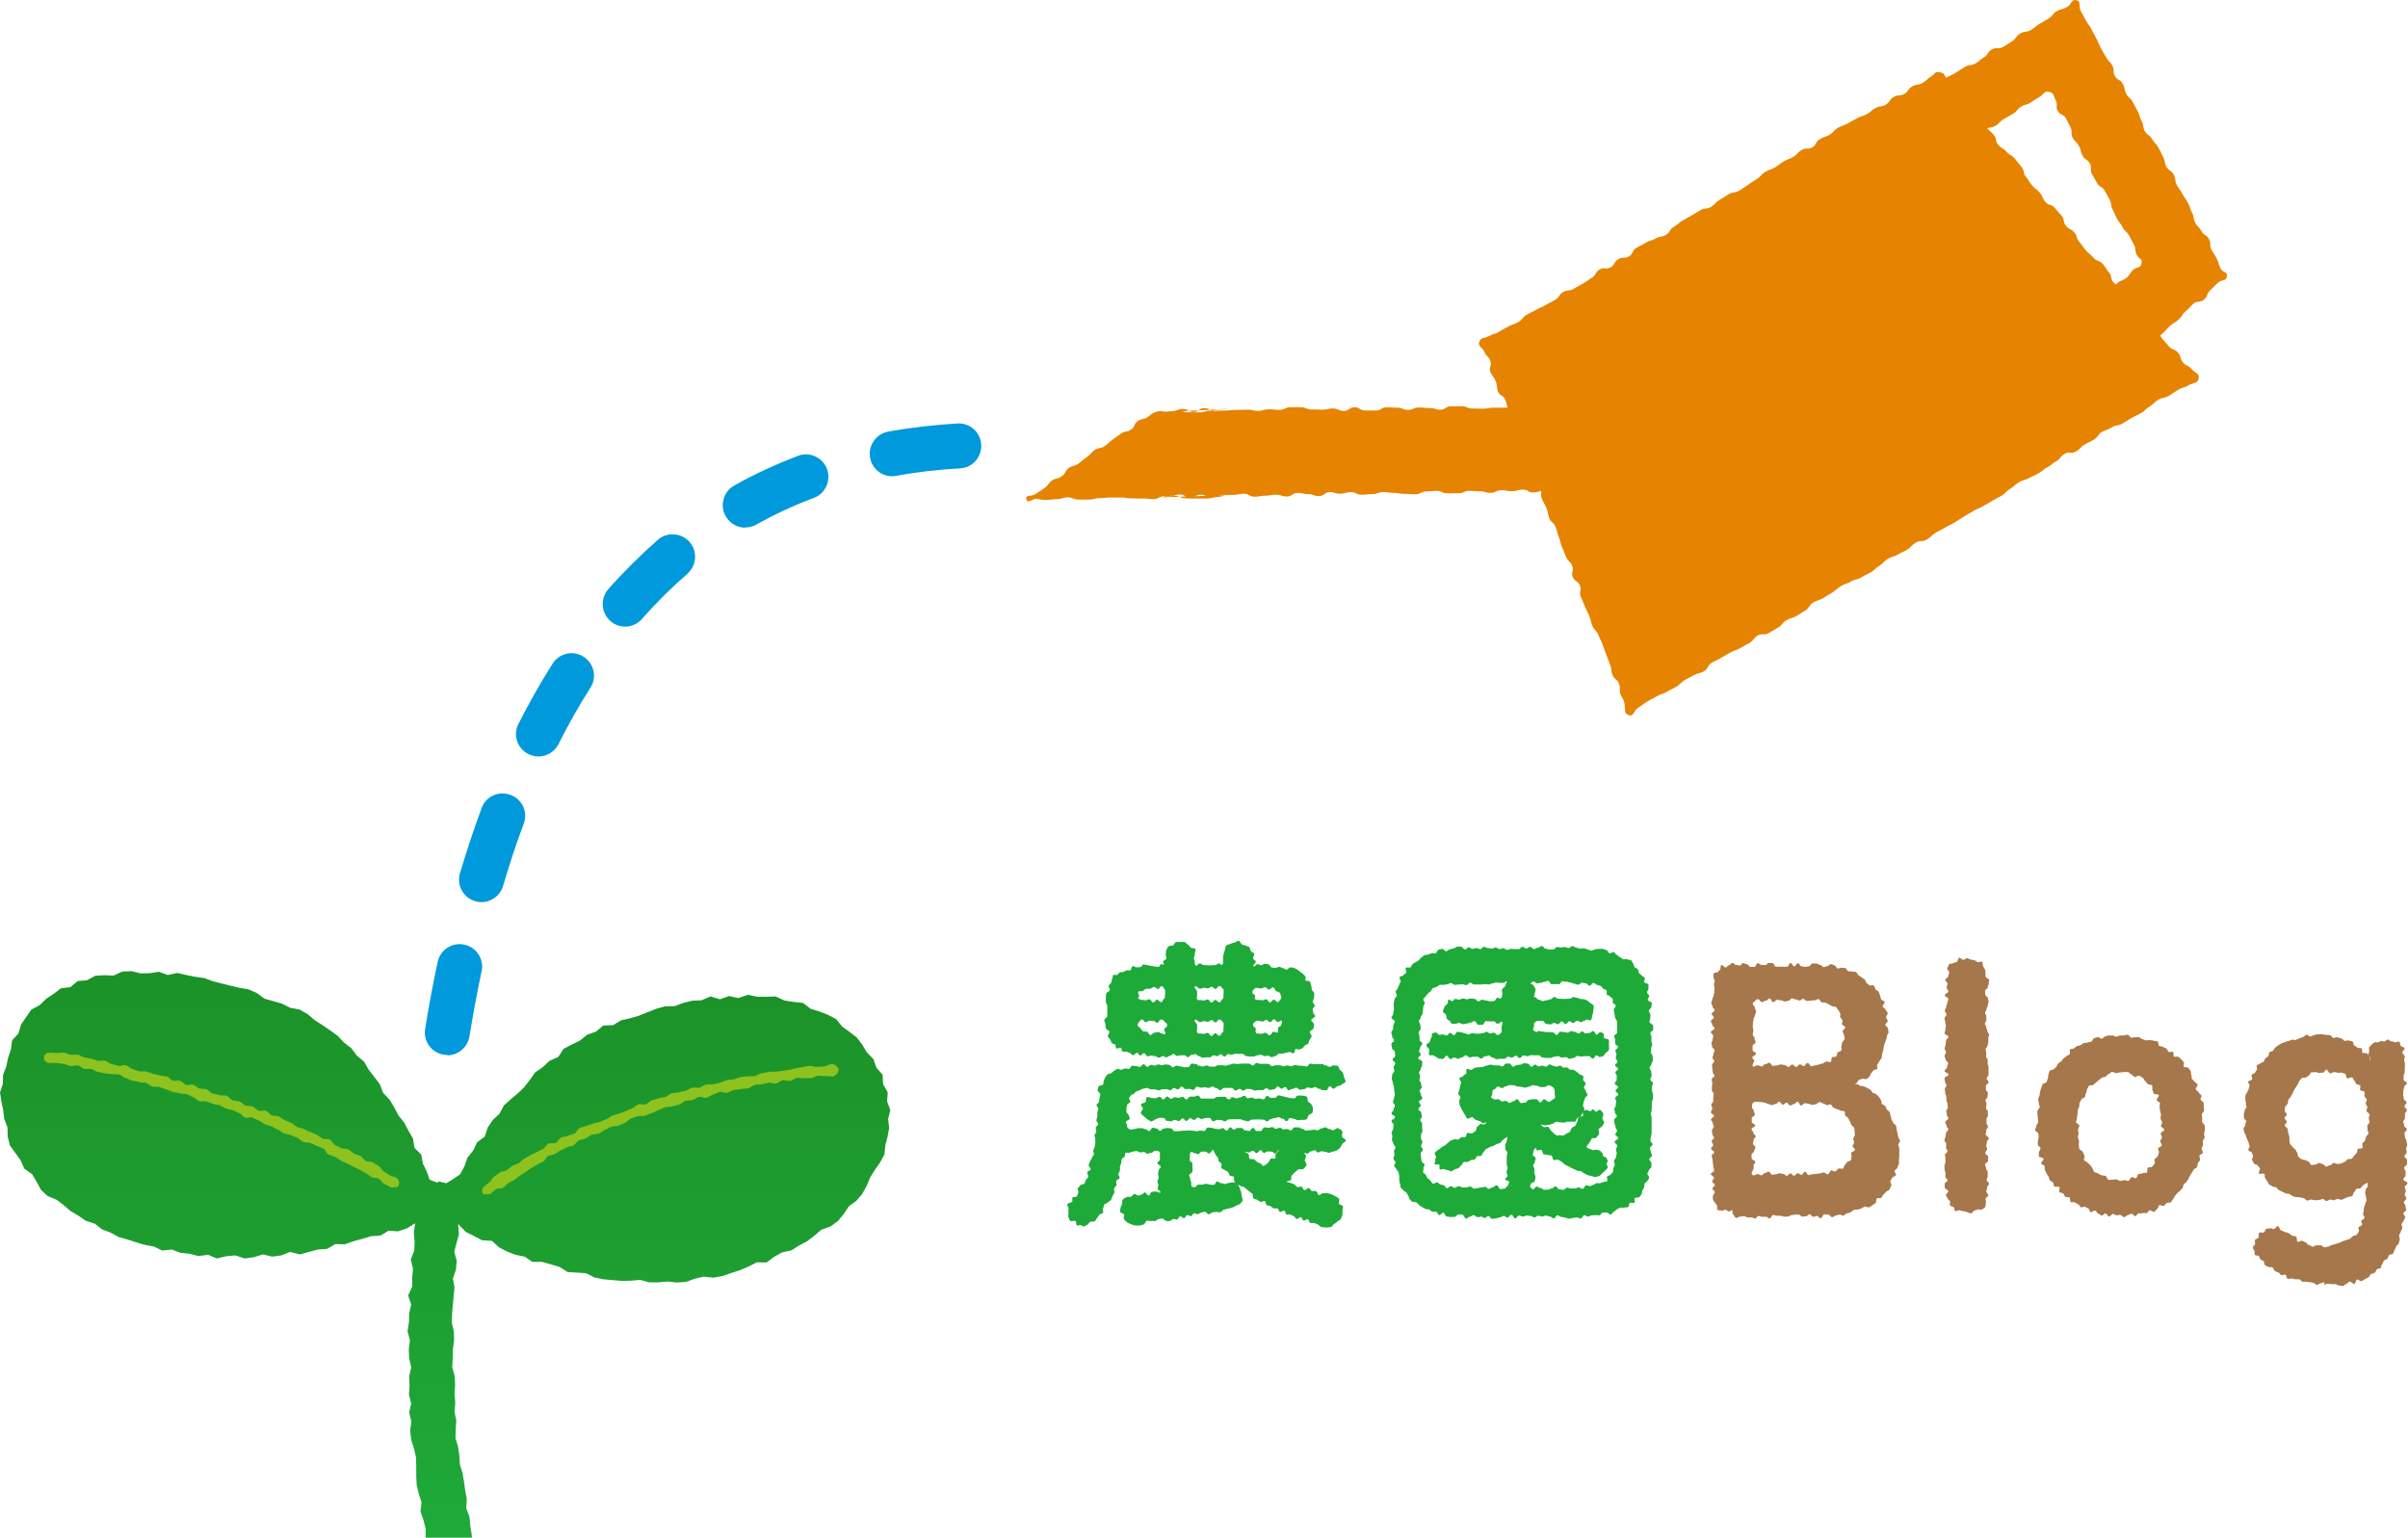 <?xml version="1.0" encoding="UTF-8"?><svg id="logo" xmlns="http://www.w3.org/2000/svg" width="119" height="76" xmlns:xlink="http://www.w3.org/1999/xlink" viewBox="0 0 119 76"><defs><style>.cls-1{fill:#0099db;}.cls-2{fill:#8dc21f;}.cls-3{fill:url(#_名称未設定グラデーション_12);}.cls-4{fill:none;}.cls-5{fill:#e68300;}.cls-6{fill:#a6774a;}.cls-7{fill:#1eaa39;}</style><linearGradient id="_名称未設定グラデーション_12" x1="22" y1="76" x2="22" y2="48" gradientUnits="userSpaceOnUse"><stop offset="0" stop-color="#1eaa39"/><stop offset="1" stop-color="#1c9228"/></linearGradient></defs><g id="blog_sp"><rect class="cls-4" width="119" height="76"/><g id="text"><path id="Blog" class="cls-6" d="m85.61,59.81c-.06,0-.12.07-.17.07-.06,0-.1-.08-.16-.09-.06-.01-.15.07-.2.05-.05-.03-.15,0-.2-.04s0-.18-.03-.23-.08-.08-.1-.13c-.02-.05-.09-.09-.1-.15-.01-.05,0-.12,0-.18,0-.06.09-.11.09-.18,0-.09-.11-.09-.11-.18s.11-.09.11-.18-.12-.09-.12-.18.08-.09.08-.18-.15-.09-.15-.18.16-.09.16-.18-.04-.09-.04-.18-.02-.09-.02-.18-.02-.09-.02-.18-.04-.09-.04-.18.12-.09.12-.18-.15-.09-.15-.18.1-.09.1-.18-.07-.09-.07-.18.11-.09.11-.18-.08-.09-.08-.18-.02-.09-.02-.18.09-.09.09-.18-.05-.09-.05-.18-.08-.09-.08-.18.14-.09.14-.18-.15-.09-.15-.18.07-.09.07-.18-.05-.09-.05-.18.09-.09.09-.18.01-.09.01-.18.02-.09.02-.18-.09-.09-.09-.18,0-.09,0-.18.02-.09.02-.18-.03-.09-.03-.18.13-.09.13-.18-.08-.09-.08-.18-.02-.09-.02-.18-.01-.09-.01-.18.1-.09.1-.18-.08-.09-.08-.18.05-.09.05-.18.05-.09.05-.18-.12-.09-.12-.18-.03-.09-.03-.18.06-.09.06-.18.02-.09.02-.18-.11-.09-.11-.18.18-.09.18-.18-.11-.09-.11-.18-.07-.09-.07-.18.14-.09.14-.18-.1-.09-.1-.18.14-.09.14-.18-.1-.09-.1-.18-.06-.09-.06-.18.05-.09.05-.18.07-.09.07-.18.03-.09.03-.18.01-.09.01-.19-.03-.09-.03-.19c0-.06.04-.11.04-.17,0-.06-.08-.13-.06-.18.01-.06-.01-.14.01-.19.03-.05.18-.03.21-.07s.06-.08.1-.11.01-.21.07-.23c.05-.02.16.13.22.12.05-.01.09-.11.15-.11.06,0,.11-.12.17-.12.09,0,.09.1.18.1s.09.03.18.03.09-.12.18-.12.09.06.18.06.09.13.18.13.09,0,.18,0,.09-.18.18-.18.09.08.18.08.09.01.18.01.09-.1.18-.1.09,0,.18,0,.09.18.18.18.09,0,.18,0,.09,0,.18,0,.09,0,.18,0,.09-.18.18-.18.09.16.18.16.09-.15.18-.15.09.15.18.15.09.03.18.03.09-.03.18-.03.09-.14.19-.14.09,0,.19,0c.06,0,.12.07.18.07s.11.1.17.11.12-.05.18-.05.14-.11.2-.1.12.06.17.07.09.14.15.15.14-.06.2-.04.13,0,.18.02.08.13.14.15.13,0,.19.02.14,0,.19.02.07.13.12.16.1.06.15.1.1.07.15.1.05.13.09.17c.05.04.09.08.14.12s.19-.02.24.03.04.13.08.18.12.07.15.12.04.12.07.18.02.13.05.19.16.07.18.13-.12.17-.1.23.12.09.14.15.1.11.11.17-.09.14-.08.21.07.12.08.18-.12.13-.12.19.13.12.13.18.03.13.03.19-.08.12-.08.19-.03.12-.04.18-.06.12-.07.18-.04.12-.05.18-.01.12-.03.18-.03.12-.05.18,0,.13-.03.19-.08.1-.11.16-.07.1-.1.16c-.03.05.03.17,0,.21s-.15.03-.19.08-.07.1-.11.14-.05.13-.09.17-.1.08-.14.11-.17-.04-.22-.01-.11.03-.16.06-.06.13-.12.15-.01.05-.07.07c.06.01.04-.03.1-.02s.11.07.16.09.13,0,.18.02.11.05.16.08.11.06.16.09.07.11.12.15.13.03.17.07.08.09.13.13.05.11.1.16.01.14.05.19.12.05.16.1c.04.05.05.12.08.17s.11.08.14.13.02.13.05.19.02.13.04.18.07.1.09.16.12.09.14.15.02.12.03.19.03.12.04.18.03.12.04.19.08.12.09.18-.09.13-.09.2.05.12.05.19,0,.13,0,.19,0,.13,0,.19-.02.13-.02.19.02.13,0,.19-.06.12-.07.18-.13.1-.14.16.08.15.06.21-.16.08-.18.13-.06.1-.09.16.08.18.04.24-.05.13-.08.18-.13.07-.17.11-.08.1-.13.14-.06.12-.11.16-.17,0-.22.03c-.05.04-.01.19-.06.23s-.11.07-.16.11-.11.07-.16.1-.17-.06-.23-.03-.11.06-.16.09-.12.03-.18.05-.13,0-.19.02-.1.1-.16.12-.12.04-.18.05-.11.1-.17.11-.13-.06-.2-.05-.12.04-.18.05-.12.08-.18.08-.13-.13-.19-.13-.12-.01-.19-.01-.12.19-.19.19c-.09,0-.09-.11-.18-.11s-.09.04-.18.04-.09-.12-.18-.12-.09.09-.18.09-.09.02-.18.02-.09-.1-.18-.1-.09,0-.18,0-.09.03-.18.03-.09.07-.18.07-.09,0-.18,0-.09-.04-.18-.04-.09,0-.18,0-.09-.04-.18-.04-.09.17-.18.17-.09-.08-.18-.08-.09,0-.18,0-.09-.04-.18-.04-.09.12-.18.12-.09-.05-.18-.05-.09,0-.18,0-.09-.06-.18-.06-.09.02-.19.02-.12.09-.21.06c-.1-.03-.07-.17-.16-.17Zm1-7.11c.07.07.16-.05.25-.05s.09.06.19.06.09-.11.19-.11.09-.07.19-.07.09.15.19.15.09-.02.19-.02.09-.05.19-.05.09.03.19.03.09.09.19.09.09-.11.19-.11.09.11.19.11.09-.12.19-.12.09.08.19.08.09-.15.19-.15.09.16.19.16c.07,0,.13-.04.19-.05.07,0,.13-.03.19-.04.07-.01.12-.04.18-.05.06-.02.11-.07.17-.09.06-.02.17.05.22.02s.02-.19.07-.23.16,0,.21-.05c.04-.05.02-.14.06-.19s.16-.05.19-.11-.02-.15,0-.21.02-.12.04-.18.11-.1.12-.17-.03-.13-.03-.19-.07-.12-.07-.19.14-.13.13-.19c0-.06-.16-.11-.17-.16,0-.06.05-.13.03-.19-.02-.06-.08-.1-.11-.15-.02-.06.03-.15,0-.2s-.06-.11-.1-.16-.07-.11-.11-.15c-.05-.04-.15,0-.2-.04s-.1-.06-.16-.09-.1-.06-.16-.08-.12,0-.18-.02c-.06-.01-.1-.15-.16-.16s-.13.07-.2.06c-.06,0-.12.02-.19.02-.09,0-.09.01-.19.01s-.09-.1-.18-.1-.09.08-.18.08-.09-.05-.18-.05-.09-.05-.19-.05-.09.12-.18.12-.09.03-.18.03-.09-.06-.19-.06-.09-.02-.19-.02-.09.11-.19.11-.09-.18-.18-.18-.09.11-.19.11-.09.07-.19.07-.09-.14-.19-.14-.08.01-.14.08-.12.05-.12.14.1.09.1.19.06.09.06.19-.05.09-.05.19-.07.09-.07.19-.03.09-.03.19-.01.09-.01.19.03.09.03.19-.03.09-.03.19.09.09.09.19.05.09.05.19-.15.09-.15.19,0,.09,0,.19.17.1.17.19-.18.1-.18.19.12.1.09.19c-.05.13-.12.19-.05.26Zm0,5.38c.06.06.16-.05.25-.05s.09.06.18.06.09-.11.18-.11.09-.07.18-.07.09.15.18.15.09-.02.18-.02.09-.05.18-.05.09.03.18.03.09.09.18.09.09-.11.18-.11.09.11.18.11.09-.12.18-.12.09.08.18.08.09-.15.18-.15.09.16.18.16.09-.04.18-.04.09-.02.18-.02c.07,0,.13-.02.19-.02.07,0,.12-.05.19-.05.07,0,.14.1.21.09.07-.01.1-.17.16-.19.06-.02.15.07.21.05.06-.02.09-.11.15-.14.06-.03.17.03.22,0s.06-.14.1-.18c.04-.04.07-.09.11-.14s.14-.04.18-.09.02-.13.04-.18-.03-.13-.01-.19c.02-.06.17-.08.18-.14.01-.06-.12-.14-.12-.2,0-.06.08-.11.08-.17,0-.06-.05-.12-.05-.18s.09-.12.08-.18c0-.06,0-.13-.01-.18,0-.06,0-.13-.02-.19s-.12-.09-.14-.15-.04-.11-.07-.16-.05-.11-.08-.16-.09-.07-.14-.12,0-.18-.05-.22c-.05-.04-.15,0-.2-.04s-.11-.04-.17-.07-.11-.04-.17-.07-.08-.14-.14-.16-.14.05-.2.03-.11-.07-.17-.08-.12-.07-.18-.07-.13.11-.19.11c-.09,0-.09.03-.18.03s-.09-.06-.18-.06-.09-.02-.18-.02-.09.11-.18.11-.09-.18-.18-.18-.09.11-.18.11-.09.07-.18.07-.09-.14-.18-.14-.09.1-.18.1-.09-.14-.18-.14-.09.1-.18.1-.09.06-.18.06-.09-.05-.18-.05-.09-.07-.18-.07-.09-.03-.18-.03-.09-.01-.18-.01-.16-.02-.22.05-.05.13-.05.22.09.09.09.18.05.09.05.18-.15.09-.15.18,0,.09,0,.18.17.09.17.18-.18.09-.18.18.09.09.09.18.11.09.11.18-.1.09-.1.18-.03.09-.03.18.12.09.12.18-.06.09-.06.18-.13.09-.13.18,0,.09,0,.18.18.09.18.18-.08.09-.08.18.02.1-.01.18c-.05.13-.13.18-.06.25Zm10.58,1.81c-.07,0-.12-.02-.18-.03-.06,0-.12-.03-.17-.04-.06-.02-.16.06-.21.04-.06-.03-.04-.16-.09-.2s-.13-.03-.17-.08.02-.14,0-.2c-.02-.05-.1-.08-.12-.14-.01-.06-.08-.11-.09-.17,0-.06.12-.12.12-.19,0-.09-.17-.09-.17-.18s-.01-.09-.01-.18.14-.09.14-.18-.1-.09-.1-.18,0-.09,0-.18-.04-.09-.04-.18-.01-.09-.01-.18.05-.09.05-.18,0-.09,0-.18-.02-.09-.02-.18.12-.09.12-.18-.07-.09-.07-.18.01-.09.01-.18-.09-.09-.09-.18.05-.09.05-.18.03-.09.03-.18.11-.09.11-.18-.09-.09-.09-.18-.06-.09-.06-.18.15-.09.15-.18-.07-.09-.07-.18-.03-.09-.03-.18.08-.09.08-.18-.02-.09-.02-.18-.05-.09-.05-.18-.01-.09-.01-.18-.05-.09-.05-.18-.02-.09-.02-.19.08-.09.08-.18-.07-.09-.07-.18-.02-.09-.02-.18.19-.09.19-.18-.19-.09-.19-.18.12-.09.12-.19.05-.09.05-.19-.12-.09-.12-.18-.05-.09-.05-.18.07-.09.07-.18-.07-.09-.07-.19.05-.09.05-.19.02-.09.02-.19.11-.09.11-.19-.18-.09-.18-.19.04-.09.04-.18.02-.09.02-.18-.03-.09-.03-.18-.03-.09-.03-.19.09-.09.09-.19-.08-.09-.08-.19.07-.09.07-.19.05-.09.05-.19.05-.09.05-.19-.17-.09-.17-.19.17-.09.17-.19-.08-.09-.08-.19.04-.09.04-.19-.11-.09-.11-.19c0-.06.15-.12.15-.18,0-.06.03-.11.05-.17.01-.06-.12-.17-.1-.23.03-.06.06-.13.09-.18s.16-.03.21-.07.12-.02.17-.05c.05-.03.06-.2.12-.21.06-.01.15.11.21.1.06,0,.12-.08.18-.08s.12.06.18.07c.06,0,.12.02.18.03.06.02.1.07.15.09.06.03.18-.05.23-.01s.02.16.05.21.06.1.09.15c.02.05.02.11.03.18.01.06,0,.11,0,.18,0,.06.18.11.18.18,0,.09-.02.09-.02.18s-.05.09-.05.18-.13.09-.13.18.01.09.01.18.13.09.13.18.03.09.03.18-.04.09-.04.18-.06.09-.06.18-.07.09-.07.18.06.09.06.18,0,.09,0,.18-.07.09-.07.18.07.09.07.18.05.09.05.18.09.09.09.18-.04.09-.04.18,0,.09,0,.18-.04.09-.04.18-.09.09-.09.18.03.09.03.18-.01.09-.01.18.08.09.08.18,0,.09,0,.18.04.09.04.18,0,.09,0,.18,0,.09,0,.18-.09.09-.09.18.09.09.09.19-.13.09-.13.18,0,.09,0,.18.1.09.1.18-.02.09-.02.18-.1.09-.1.18.05.09.05.19-.02.09-.02.19.09.09.09.18,0,.09,0,.18-.07.09-.07.18,0,.09,0,.19.07.09.07.19-.08.09-.08.19-.03.09-.03.19.15.09.15.19-.09.09-.09.18-.03.09-.03.18.04.09.04.18-.09.09-.09.19.14.09.14.19,0,.09,0,.19-.15.09-.15.19.05.09.05.19.08.09.08.19,0,.09,0,.19-.05.09-.05.19.11.09.11.19-.09.09-.09.19-.04.09-.04.19c0,.06.1.13.1.19,0,.06-.13.11-.14.16-.01.06.05.14.02.2-.02.06,0,.16-.03.21s-.11.09-.16.13-.17-.03-.22,0c-.05.03-.1.03-.16.05-.06.02-.09.13-.16.14-.06,0-.12-.04-.19-.04Zm7.59.15c-.06,0-.12.03-.18.03s-.12-.07-.18-.07-.14.14-.2.13-.1-.14-.16-.15-.15.11-.2.1-.11-.08-.17-.1-.09-.13-.15-.15-.16.1-.22.08-.07-.16-.12-.18-.11-.05-.16-.08-.16.05-.21.02-.07-.12-.13-.15c-.05-.03-.11-.05-.16-.09s-.16.02-.21-.02-.01-.18-.06-.22-.16,0-.21-.04-.05-.12-.1-.16-.14-.03-.19-.07.05-.2,0-.25-.21.02-.25-.03-.02-.14-.06-.19-.12-.06-.16-.11-.03-.12-.06-.18-.07-.1-.1-.15c-.03-.05-.05-.12-.08-.17s0-.14-.02-.2-.15-.08-.17-.13.14-.18.12-.24-.22-.06-.23-.12,0-.13,0-.19.09-.15.08-.21-.12-.1-.13-.16,0-.13,0-.19.04-.13.04-.19-.01-.12-.02-.18-.16-.12-.16-.18.06-.13.06-.19.08-.12.09-.19-.01-.12-.01-.19-.02-.13-.02-.19-.01-.13,0-.19.1-.11.11-.17-.05-.14-.04-.2-.05-.14-.04-.2.05-.12.07-.18.01-.13.03-.19.03-.13.05-.18.05-.12.07-.18.17-.06.2-.12.03-.12.06-.18c.03-.05,0-.14.03-.19s.03-.13.06-.18.16-.04.2-.08.1-.08.13-.12.05-.11.09-.16.1-.07.15-.11.07-.1.11-.14.1-.07.14-.11.11-.05.16-.09-.01-.21.03-.25.14-.01.19-.05.09-.08.14-.11c.05-.03.13-.02.18-.05s.1-.07.16-.1.13,0,.19-.03.12-.02.18-.04.08-.15.14-.17.12-.04.18-.06.15.09.21.08.1-.1.16-.11.12-.05.18-.05.12.01.19,0,.12.07.19.06.12-.06.18-.06.12,0,.19,0,.13-.04.19-.04.11.14.17.15.13-.03.19-.02.13-.03.19-.01.11.08.17.1.11.04.17.06.14-.03.2-.01.13,0,.19.03.14,0,.19.03.04.2.09.23.13.01.19.05c.05.03.11.05.16.08s.06.12.11.16.18-.03.22,0,0,.19.04.23.19-.02.23.02.1.08.14.12.08.09.12.14-.04.19,0,.23.19,0,.23.06.08.1.11.15,0,.14.03.19,0,.13.03.19c.03.05.1.09.13.14s.12.08.15.14-.11.18-.09.24.12.09.14.15.12.1.14.16-.06.14-.04.2.14.1.15.16,0,.13.01.19,0,.13.01.19-.12.14-.11.2.02.12.02.18-.01.12,0,.19.13.12.13.19,0,.13,0,.19-.03.12-.04.19.04.13.03.19-.08.12-.09.18.02.13.01.19-.06.12-.07.18.08.15.06.21-.16.09-.17.15.05.15.03.21-.09.1-.11.16-.01.13-.04.19-.15.07-.17.13-.06.11-.09.16c-.03.05-.07.1-.1.15s-.04.11-.07.16-.07.1-.1.14-.1.07-.13.12-.02.14-.06.18-.08.09-.12.13-.09.07-.14.12-.07.1-.11.14-.06.12-.1.16-.06.12-.11.15-.15,0-.2.03-.07.11-.13.14c-.05.03-.17-.06-.23-.03s-.05.16-.11.19-.09.12-.14.14-.17-.1-.23-.08-.09.13-.15.14-.13-.02-.2,0-.12,0-.19.01-.1.13-.16.14-.14-.13-.2-.12-.12.06-.18.07-.12.1-.18.1-.13-.11-.19-.11Zm0-1.67c.07,0,.13-.03.2-.04s.14.05.2.04.1-.17.16-.19.16.08.22.05.06-.17.12-.2.14,0,.19-.04.17,0,.22-.03,0-.19.05-.24.18,0,.22-.06c.04-.05.09-.1.12-.15s-.02-.17,0-.22.12-.08.15-.14.04-.12.06-.18-.06-.15-.04-.21.17-.08.18-.15-.08-.14-.07-.21.07-.12.08-.18-.07-.13-.06-.2.18-.12.18-.18-.17-.13-.17-.19.07-.13.06-.19-.07-.12-.08-.18.03-.13.02-.19-.03-.12-.04-.18-.02-.12-.03-.19.03-.14.02-.2-.14-.08-.16-.14.13-.19.1-.25-.22-.03-.25-.08-.03-.13-.06-.18.02-.18-.02-.22c-.04-.05-.16-.03-.21-.07s-.08-.11-.13-.15-.07-.13-.12-.16-.12-.07-.17-.1-.17.08-.23.06-.09-.1-.16-.12-.11-.11-.17-.12-.13,0-.2,0-.13.02-.2.02-.13.03-.19.03-.14-.07-.2-.06-.11.1-.17.11-.09.11-.15.13-.12.02-.18.05-.09.08-.14.11-.09.07-.14.12-.09.07-.14.12-.18,0-.22.05c-.04.05-.06.12-.09.17s-.01.14-.05.19-.02.12-.05.18-.16.07-.18.13-.07.11-.09.17,0,.13-.02.19-.06.12-.07.18,0,.13-.01.19-.03.13-.03.19-.04.13-.05.19.17.13.17.19-.07.13-.07.19.03.13.03.19-.04.13-.03.19.03.12.05.19-.03.14-.01.2,0,.13.03.19.15.09.17.15.05.11.08.17-.05.17-.02.23.14.07.17.12.1.08.14.13c.04.05.07.11.11.16s.04.14.09.18.14.03.19.07.11.07.17.09.13.01.19.03.08.17.14.19.14-.01.2,0,.13-.03.2-.02.13.08.19.08Zm10.1,5c-.06,0-.12.06-.18.05s-.13.09-.19.09-.12-.09-.18-.1-.12-.03-.18-.04-.12,0-.18-.02-.13.02-.19,0-.1-.11-.16-.12-.13.01-.19,0-.12-.03-.18-.04-.15.04-.2.02-.06-.19-.11-.21-.16.05-.21.02-.08-.11-.14-.13-.12-.04-.17-.07-.06-.13-.11-.17-.15,0-.2-.03-.12-.05-.17-.08-.03-.15-.07-.2-.12-.05-.16-.09c-.04-.04-.04-.11-.07-.16-.04-.05-.18-.02-.21-.07-.03-.05,0-.14-.02-.19-.02-.06-.07-.11-.08-.17s.1-.11.11-.17c.01-.07-.02-.14,0-.2s.13-.06.17-.12c.04-.05-.02-.19.04-.24.05-.04.18.02.23-.02.06-.04.06-.15.12-.17.06-.03.14-.01.19-.03.06-.02.12.04.18.04.06,0,.15-.17.21-.15.06.02.08.18.14.21.06.03.12.04.18.08.06.03.14.02.2.06.05.04.11.08.17.12.05.04.14.01.2.05s.01.21.07.25.18-.07.24-.04.11.05.17.08.09.12.16.13.12.07.18.08.14-.08.2-.07.12,0,.19,0,.12.1.19.1.13-.03.19-.04c.07,0,.12-.07.18-.08.07,0,.12-.03.18-.05.06-.01.12-.03.18-.05s.11-.05.17-.08.12-.03.17-.06.14-.02.19-.06.09-.09.14-.13.16-.03.2-.08c.04-.05.07-.1.1-.15s-.04-.16-.01-.21.14-.06.17-.12c.02-.05-.06-.14-.04-.2.02-.05.14-.08.16-.14s-.09-.14-.07-.2.02-.11.03-.17.01-.11.02-.17.06-.11.06-.17.06-.11.06-.17-.03-.12-.03-.18-.04-.12-.04-.18c0-.08.03-.08.03-.16s.09-.08.09-.16.02-.11-.01-.19c-.04.04-.17.1-.22.14s-.07.1-.12.14-.15,0-.2.03-.06.13-.11.16-.05.17-.1.2-.13.02-.19.04-.12.04-.17.07-.11.06-.17.07-.14-.05-.2-.04-.11.05-.17.06-.12-.04-.19-.03-.11.07-.18.07-.12-.1-.18-.1-.12.05-.19.05-.13.02-.19.01-.12-.02-.19-.03-.14.06-.2.05-.11-.1-.17-.12-.12-.02-.18-.04-.13,0-.19-.01-.12-.03-.18-.05-.1-.09-.16-.11-.14,0-.19-.03-.12-.05-.17-.08c-.05-.03-.11-.05-.16-.08s-.08-.09-.13-.13-.14-.01-.19-.05-.11-.06-.16-.1-.06-.12-.1-.16-.06-.11-.1-.16,0-.16-.04-.2-.23.03-.27-.02.09-.21.05-.26-.08-.09-.11-.14-.16-.04-.19-.1c-.03-.05-.05-.11-.08-.16s.06-.16.04-.21-.04-.11-.06-.16-.15-.07-.17-.13.08-.14.06-.2-.03-.11-.05-.17-.05-.11-.07-.17-.05-.11-.06-.17-.07-.11-.08-.17-.04-.12-.04-.18.1-.12.09-.18.04-.12.04-.18-.11-.12-.11-.18,0-.12,0-.18.04-.12.04-.18.09-.11.09-.17-.04-.12-.03-.18-.04-.13-.03-.18,0-.12,0-.18.06-.11.08-.17.07-.11.08-.16.03-.11.05-.17-.09-.16-.07-.21.18-.06.2-.12-.06-.16-.03-.21.14-.06.17-.11c.03-.05.06-.1.09-.15s-.03-.16,0-.21.13-.05.17-.1.13-.04.17-.09.04-.12.08-.16.1-.06.14-.1.02-.16.06-.2.13-.03.17-.07.06-.11.11-.15.09-.08.14-.11.1-.07.15-.1c.06-.03.12-.04.18-.07s.13-.03.18-.05.12-.05.18-.07.14.03.2.01.11-.06.17-.08.12-.05.18-.06.11-.11.17-.12.14.1.2.09.12-.06.18-.07.12-.04.19-.04.13,0,.19,0,.13.02.2.03.13,0,.2.01.11.13.17.14.14-.05.2-.03.13.03.19.05.1.1.16.12.16-.04.22-.01c.06.03.13.02.18.05s.03.17.09.2.1.06.15.1.16,0,.21.04,0,.17.04.21.2,0,.23.04.09.09.13.14-.03.15,0,.21c.02-.07.03-.07.03-.15s-.09-.08-.09-.15c0-.06.02-.12.03-.17,0-.06-.01-.14,0-.18.02-.06.1-.1.13-.14.03-.05.09-.08.14-.11.04-.03.12.01.18,0,.05-.02.08-.06.14-.07.05-.01.11.03.16.03.05,0,.1-.1.16-.1.07,0,.12.08.18.09.07.01.11.01.17.04.06.03.18-.06.23-.02s.03.15.07.2c.03.05.17.06.19.12.02.06-.13.17-.11.23.01.06.11.1.12.17,0,.06-.03.13-.03.19,0,.09.04.09.04.19s-.01.09-.01.19,0,.09,0,.19-.05.09-.05.19-.01.09-.01.19.16.09.16.19-.13.09-.13.19-.04.09-.04.19-.01.09-.01.19.03.09.03.19.14.09.14.19-.1.09-.1.19.11.09.11.19-.09.09-.09.19,0,.09,0,.19-.08.09-.08.19.04.09.04.19.13.09.13.19-.11.09-.11.19.02.09.02.19.07.09.07.19.04.09.04.19-.05.09-.05.19.02.09.02.19-.1.09-.1.19.12.09.12.19,0,.09,0,.19-.14.09-.14.19.07.09.07.19,0,.09,0,.19-.11.09-.11.19.2.09.2.19-.13.09-.13.19.05.09.05.19-.05.09-.05.19c0,.06.08.13.08.19s-.13.12-.13.18.1.13.09.19.03.13.03.19-.14.11-.14.17.1.14.09.2-.07.12-.08.17-.09.11-.1.17.06.14.04.2-.07.11-.08.17-.06.11-.08.17.05.15.03.21-.02.13-.04.19-.11.09-.13.15-.05.11-.08.17-.04.12-.07.18-.17.04-.21.09-.04.12-.08.17-.13.05-.17.1c-.04.05-.04.12-.09.17s-.03.15-.07.19-.14.03-.19.07-.05.13-.11.17-.13.03-.18.06-.07.13-.12.16-.11.06-.17.09-.11.07-.17.1-.17-.1-.23-.08-.07.2-.13.22-.16-.13-.23-.12-.1.1-.16.11-.11.1-.17.11-.13-.03-.19-.02-.13-.07-.19-.07-.12,0-.18,0-.12-.02-.19-.02-.12.04-.19.04Zm.09-5.72c.06,0,.13-.06.19-.06s.11-.11.17-.11.14.06.2.05.13-.01.18-.03.11-.05.17-.08.09-.09.14-.12.15,0,.2-.03.07-.11.12-.15.08-.09.13-.14c.04-.05.01-.15.05-.19s.2,0,.23-.06-.03-.16,0-.22.11-.09.13-.14.03-.12.04-.18.12-.1.13-.16-.06-.14-.05-.2-.02-.12-.01-.19.11-.11.11-.18-.04-.13-.04-.19.05-.13.04-.19-.14-.11-.15-.17.05-.13.04-.19-.06-.11-.08-.17.07-.15.05-.21-.09-.1-.11-.16.03-.15,0-.21-.18-.04-.21-.09.03-.17,0-.22-.15-.04-.19-.08c-.04-.05-.06-.12-.1-.16s-.06-.14-.11-.17-.2.08-.25.05-.04-.19-.09-.22-.12-.04-.18-.06-.14.02-.2,0-.12-.03-.18-.03-.13.07-.19.06-.12-.18-.18-.18-.12.15-.18.15-.12,0-.18.01-.13-.06-.19-.04-.13,0-.19.01-.08.13-.13.16-.09.07-.15.1-.15-.01-.2.03-.08.1-.12.14-.04.13-.08.17c-.04.05-.06.1-.1.15s-.06.09-.09.15-.04.11-.07.16-.07.1-.09.15-.09.09-.11.15-.02.12-.03.18-.12.1-.13.16-.01.12-.02.19.1.13.1.19-.11.12-.11.18.1.12.11.18-.11.13-.1.19.13.11.14.17.02.12.03.18.03.12.05.17,0,.13.01.19,0,.13.03.19.09.1.12.15.1.08.14.13.05.11.09.16c.04.05.02.16.06.2s.1.08.15.12.14.02.19.05.12.04.17.07.08.15.13.17.14-.03.2-.02.14-.09.2-.08.11.06.17.06.12.13.18.13Z"/><path id="_農園" class="cls-7" d="m65.28,60.63c-.06-.01-.1-.09-.16-.11s-.11-.05-.17-.07-.13.02-.19,0-.07-.17-.13-.19-.16.09-.21.07-.08-.15-.13-.17-.17.11-.22.09-.08-.12-.14-.14-.11-.06-.16-.08-.14.02-.19,0-.06-.17-.11-.19-.17.08-.22.06-.06-.15-.12-.17-.14.02-.2-.01-.1-.08-.15-.11-.13-.01-.18-.04-.04-.17-.09-.2-.17.06-.23.03-.1-.07-.15-.1c-.05-.03-.13-.02-.18-.06s-.02-.19-.06-.23-.09-.08-.14-.11-.09-.08-.14-.12-.1-.07-.14-.11-.14-.02-.19-.06-.1-.07-.14-.11-.09-.08-.14-.12.01-.18-.03-.22-.16-.01-.2-.06-.04-.13-.08-.17-.12-.06-.16-.1-.14-.05-.17-.09.03-.17,0-.22-.1-.08-.13-.13-.01-.13-.05-.18-.08-.09-.11-.14-.08-.18-.11-.23c-.09-.02-.11.17-.21.17s-.09-.09-.18-.09-.09,0-.18,0-.09.12-.18.12-.09-.04-.18-.04-.12-.12-.18-.05c-.07.07-.04.1-.04.19s-.02.1-.02.19.14.1.14.19,0,.1,0,.19,0,.1,0,.19-.16.1-.16.19.05.1.05.19.05.1.05.19-.01.09.02.18c.06,0,.1.04.16.03s.11-.13.17-.13.13,0,.19,0,.12-.04.19-.04.14.05.2.04c.06,0,.13.02.19.01.06,0,.1-.16.16-.17.06,0,.14.1.2.09.07,0,.14.05.2.04.07-.01.11-.05.17-.05.07,0,.13-.04.19-.03.06.02.18-.04.23,0,.05.03.05.14.08.19s.05.11.07.16c.02.05.04.11.05.17.01.06.03.12.03.18,0,.06.06.15.04.2s-.09.11-.13.16c-.04.05-.14.06-.21.1-.05.03-.12.07-.19.09-.06.02-.13.03-.21.05-.06.01-.12.04-.19.05-.06.01-.11.11-.17.13-.06.01-.14-.03-.2-.02-.06.01-.13.01-.19.02-.06.01-.11.09-.18.1-.06.01-.14-.14-.2-.13s-.11.03-.17.04-.11.07-.17.08-.13-.05-.19-.04-.1.13-.15.14-.13-.06-.19-.05-.1.14-.15.15c-.06.01-.14-.1-.2-.09s-.1.15-.15.16-.13-.04-.19-.03-.11.09-.16.1-.12,0-.18,0-.14-.13-.2-.12-.12,0-.17.02c-.07.01-.12.09-.18.1-.07.01-.14-.02-.2,0-.07.01-.14-.02-.2-.02-.07.01-.11.18-.17.19-.07.01-.13.04-.19.05-.07.01-.16,0-.23,0-.07,0-.15-.05-.22-.07-.07-.02-.14-.06-.2-.1s-.1-.1-.14-.15.04-.16.01-.22c-.02-.06-.19-.08-.2-.14,0-.06.02-.14.03-.2s.05-.12.07-.18-.01-.16.03-.21c.04-.06.13-.09.19-.13s.16,0,.22-.02c.06-.02.11-.13.18-.14.05,0,.12.08.18.08.05,0,.11-.04.17-.05.05,0,.1-.1.16-.11.05,0,.13.17.19.16.05,0,.09-.17.15-.18s.11-.01.17-.02.2.07.26.06c.03-.09-.14-.12-.14-.2s.03-.09.03-.18-.04-.09-.04-.18.06-.09.06-.18-.03-.09-.03-.18.03-.09.03-.18.1-.09.1-.18-.16-.09-.16-.18.12-.09.12-.18,0-.09,0-.18.03-.15-.03-.21-.12-.04-.21-.04-.09.1-.19.1-.09.04-.18.04-.09-.08-.18-.08-.09.02-.18.02-.09-.07-.19-.07-.09.03-.19.03-.09.06-.19.06-.08-.02-.17,0c-.01.06-.01.08-.02.15s-.13.1-.15.16-.02.12-.03.18-.04.12-.06.18.02.13,0,.19-.06.11-.08.17.08.16.06.22-.15.08-.17.14.04.15.01.21-.08.1-.11.16.04.15.01.21-.06.11-.09.17-.04.12-.07.18-.13.08-.16.13-.15.06-.18.11-.02.13-.06.18.03.16,0,.22-.15.05-.18.1-.07.1-.11.15c-.04.06-.07.13-.12.17s-.15,0-.22.03-.09.14-.16.15c-.05.01-.11.08-.16.08s-.11-.06-.16-.07-.13.04-.18.02-.02-.19-.07-.22c-.06-.04-.21.04-.25,0s-.08-.13-.1-.19c-.03-.06.02-.14,0-.21-.01-.07,0-.13.01-.2s-.09-.17-.06-.24c.03-.06.18-.06.23-.11.04-.05-.01-.16.02-.21s.19-.01.22-.06.04-.13.07-.18-.06-.18-.02-.23.09-.09.12-.14.19-.04.21-.09.04-.12.06-.17.1-.09.12-.15c.02-.06-.07-.17-.05-.23s.15-.08.17-.14-.12-.17-.1-.23.05-.11.07-.17.08-.11.09-.17.09-.11.1-.17-.04-.14-.03-.2.06-.12.07-.18c.01-.06.02-.12.03-.19s-.01-.13,0-.19-.05-.13-.04-.19.09-.12.09-.18-.03-.13-.03-.19.12-.12.12-.18-.09-.13-.09-.19.05-.12.05-.19,0-.13,0-.19.05-.13.05-.19-.09-.12-.09-.18c0-.06.12-.12.13-.17,0-.06,0-.12.02-.18,0-.06.03-.12.04-.17.01-.06-.15-.16-.14-.22.02-.06.03-.13.05-.18.02-.06.21-.05.23-.1s0-.13.03-.18.03-.13.07-.17.07-.11.12-.15.13-.03.18-.06.09-.09.14-.12c.05-.02.1-.07.16-.09.06-.02.14.06.21.04.06-.02.11-.05.17-.06.06-.01.13.03.19.02.06,0,.1-.15.16-.16.06,0,.13.03.19.02.06,0,.12.04.19.04s.11-.12.18-.13.13.13.19.13.12-.1.18-.1c.09,0,.09.04.18.04s.09-.06.18-.06.09.04.18.04.09-.04.18-.04.09.02.18.02.09.12.18.12.09-.08.19-.08.09.04.19.04.09.04.19.04.09-.01.19-.01.09-.17.19-.17.09.02.18.02.09.09.18.09.09.03.18.03.09-.05.18-.05.09.06.19.06.09,0,.19,0,.09-.07.19-.07.09,0,.19,0,.09.02.19.02.09-.05.19-.05.09-.05.19-.05.09.02.19.02.09-.02.19-.02.09,0,.19,0,.09,0,.19,0,.09.09.19.09.09-.12.19-.12.09.04.19.04.09,0,.19,0,.09,0,.19,0,.09.11.19.11.09-.04.19-.04.09,0,.19,0,.09.05.19.05.09-.04.19-.04.09.04.19.04.09-.06.19-.06.09.03.19.03.09.01.19.01.09.03.19.03.09-.14.19-.14.09.03.19.03.09-.01.19-.01.09,0,.19,0,.09.07.19.07.09.07.19.07.09-.07.19-.07c.07,0,.15,0,.21.02s.05.14.11.2c.05.06.11.07.14.14s.05.12.05.19.11.19.08.26-.16.09-.21.15c-.05.06-.14.04-.2.07s-.11.12-.18.12c-.09,0-.09-.12-.18-.12s-.09.2-.18.2-.09-.01-.18-.01-.09-.07-.18-.07-.09-.08-.18-.08-.09.05-.18.05-.09-.03-.19-.03-.09.08-.19.08-.09.03-.19.03-.09-.1-.19-.1-.09.06-.19.06-.09.07-.18.07-.09-.16-.18-.16-.09.08-.18.08-.09-.11-.18-.11-.09.14-.19.14-.09.03-.19.03-.09-.08-.19-.08-.09.09-.19.09-.09,0-.19,0-.09.02-.19.02-.09-.07-.19-.07-.09-.01-.19-.01-.09.08-.19.08-.09-.08-.19-.08-.09.08-.19.08-.09-.13-.19-.13-.09,0-.19,0-.09,0-.19,0-.09.11-.19.11-.09-.1-.19-.1-.09-.08-.19-.08-.09.07-.19.07-.09-.03-.19-.03-.09.02-.19.02-.09-.05-.19-.05-.09.16-.19.16-.09-.05-.19-.05-.09.01-.19.01-.09-.12-.19-.12-.09.13-.19.13-.09-.06-.19-.06-.09.1-.19.1-.09-.05-.19-.05-.09.01-.19.01-.09.05-.19.05-.09-.05-.19-.05-.09,0-.19,0c-.07,0-.13-.07-.19-.07-.07,0-.13.03-.19.04-.07,0-.12.06-.18.08-.07.01-.12.04-.17.06-.07.03-.07.09-.12.12-.04.03-.11.02-.14.07-.03.05-.08.08-.09.14-.01.05.07.12.06.18,0,.05-.16.09-.16.15,0,.05-.03.11-.03.17s0,.11,0,.17.11.11.11.17.06.12.06.17c0,.05-.19.1-.2.16s.07.11.06.17.02.07.02.13c.09.03.08.08.17.08s.09-.03.18-.03.09-.04.18-.04.09,0,.18,0,.09.05.18.05.09.09.18.09.09-.16.18-.16.09.03.18.03.09.12.18.12.09-.11.18-.11.09-.03.18-.03.09.02.18.02.09.14.18.14.09,0,.18,0,.09-.02.19-.02.09-.01.19-.01.09-.01.18-.01.09.02.18.02.09.02.18.02.09-.03.18-.03.09.02.18.02.09-.17.18-.17.09.01.18.01.09.05.18.05.09.02.19.02.09-.05.19-.05.09.12.19.12.09-.16.18-.16.09.11.18.11.09-.08.18-.08.09,0,.19,0,.09.12.19.12.09.03.19.03.09-.15.19-.15.09.15.19.15.09,0,.19,0,.09-.18.19-.18.09.02.19.02.09-.03.19-.03.09.08.19.08.09-.05.19-.05.09.08.18.08.09-.02.18-.02.09.07.18.07.09-.15.19-.15.09,0,.19,0,.09.07.19.07.09.09.19.09.09-.02.19-.02.09-.02.19-.02.09.02.19.02.09-.09.19-.09.09-.05.19-.05.09.08.19.08.09.06.19.06c.07,0,.18-.13.24-.1s.16.08.21.14c.05.06-.04.21-.01.28s.19.12.19.19-.16.12-.19.19-.04.12-.1.17c-.05.06-.09.1-.16.13s-.12.06-.2.06c-.09,0-.09.06-.18.06s-.09-.05-.18-.05-.09-.03-.18-.03-.09.06-.18.06-.09-.11-.18-.11-.09.06-.18.06-.09.11-.18.11-.07-.06-.15-.02c.04.06.07.05.09.12s-.05.15-.06.22c0,.07.12.19.09.25s-.1.14-.16.19c-.04.04-.21-.02-.28.04-.05.05-.1.09-.16.14-.05.04-.08.1-.13.14s0,.19-.05.23-.17.04-.22.08c.06.03.15.03.21.06s.12.03.18.06.09.12.15.14.15-.04.21-.02.08.15.14.17.17-.12.23-.1c.06.02.09.14.15.15s.14-.02.2,0,.08.18.14.2.16-.12.22-.1.13-.01.19,0,.12.04.18.05c.07.01.15.07.21.1.06.03.14.07.19.12s-.03.2,0,.26c.04.06.19.06.2.13s-.03.14-.03.21.02.14,0,.21c-.02.07-.05.14-.08.2-.04.06-.12.09-.17.13s-.1.09-.17.12c-.05.02-.08.13-.13.14s-.12.02-.18.03-.12,0-.18-.01c-.05,0-.12,0-.17-.02Zm-8.03-8.36c-.06,0-.12-.07-.18-.07s-.12-.03-.18-.03-.12.05-.18.04c-.06,0-.11-.15-.17-.16-.06,0-.13.12-.19.12-.06,0-.1-.13-.16-.14-.06,0-.15.14-.2.13-.06-.01-.1-.11-.16-.12-.06-.02-.11-.04-.17-.06-.06-.02-.13.02-.18,0-.05-.02-.04-.16-.09-.19-.05-.03-.17.06-.22.03s-.02-.15-.06-.19-.13-.03-.17-.08-.04-.11-.07-.16c-.03-.06-.1-.1-.12-.17-.02-.06.09-.16.07-.23-.01-.06-.16-.1-.17-.17-.01-.06-.02-.13-.02-.2,0-.06-.06-.13-.06-.2,0-.06.15-.14.15-.2,0-.09,0-.09,0-.17s0-.09,0-.17,0-.09,0-.17c0-.07-.08-.13-.07-.2,0-.07,0-.14,0-.2,0-.07.01-.14.02-.2.01-.07.15-.1.17-.17.02-.07-.07-.16-.05-.22.02-.06.1-.1.13-.16.03-.05,0-.13.04-.17s.01-.15.05-.19.17.01.21-.02.07-.09.12-.12.12,0,.18-.02c.05-.02.09-.06.15-.08s.12.02.18,0c.06-.01.07-.2.13-.21.06-.01.13.07.19.06.06,0,.12,0,.18-.01.06,0,.11-.13.17-.13.06,0,.12.03.18.03s.12.05.18.04.12.03.18.03.12.02.18.02c.08,0,.08-.14.16-.14s.05.08.1.02c.06-.07-.02-.04-.02-.13s.16-.09.16-.18c0-.07-.05-.14-.03-.2.02-.07,0-.15.03-.21s.06-.13.12-.18c.05-.05.15-.01.21-.04s.08-.16.15-.17c.06-.01.14,0,.21,0s.15,0,.21,0c.07.02.11.1.17.13s.08.1.13.14c.05.05.21.02.24.08s-.05.17-.03.24c.01.06-.05.13-.05.2,0,.09.04.09.04.18s-.01.13.05.19c.07.07.1-.1.2-.1s.1.08.19.08.1.01.19.01.1,0,.19,0,.1-.01.19-.01.1-.08.19-.08.08.12.15.06c.07-.06.05-.05.05-.14s0-.09,0-.18c0-.07.01-.14.03-.2.02-.07.03-.14.06-.2s.01-.18.07-.23c.05-.05.15-.05.21-.08s.13-.05.2-.06c.06-.01.13-.09.2-.09s.12.17.18.19.11.02.17.05.13.02.18.07c.05.05.03.13.07.19s.16.08.17.15c.01.06-.05.14-.05.21,0,.09.13.09.13.18s-.17.15-.11.22c.06.06.12-.11.2-.11s.08.06.17.06c.06,0,.12-.07.18-.07s.12.02.18.02.11.15.17.16c.06,0,.12.02.18.02.06,0,.13-.06.19-.05.06,0,.12.05.17.06.06,0,.11.06.17.08.06.01.16-.13.21-.12.06.02.13.01.18.03s.11.06.16.08c.05.02.09.08.14.11.05.03.1.07.14.1s.08.09.12.13-.02.16.01.2.2.01.22.06c.03.06.03.13.06.2.02.06.02.13.03.2.02.06.11.11.12.18.01.06-.02.14-.01.21,0,.06-.07.14-.07.2,0,.06.1.13.1.2,0,.09-.1.09-.1.17s.03.09.03.17.09.09.09.17c0,.07-.18.13-.19.2,0,.07.15.15.14.21,0,.07-.02.14-.03.2-.01.07-.17.1-.18.17-.02.07.11.17.09.23-.02.06-.08.12-.11.18-.03.05-.02.13-.06.17s-.12.05-.16.09-.07.1-.11.13-.11.04-.16.07-.14-.04-.19-.02c-.05.02-.04.19-.1.21-.05.02-.14-.08-.21-.06-.06.01-.11.02-.17.03-.06.01-.11.04-.17.05-.06,0-.12-.01-.18,0-.06,0-.11.12-.17.12-.06,0-.12.05-.18.05s-.12-.07-.18-.07-.12.02-.18.02-.12-.07-.18-.07c-.09,0-.09.03-.18.03s-.09.06-.18.06-.09,0-.18,0-.09-.02-.18-.02-.09-.11-.18-.11-.09,0-.18,0-.09-.01-.18-.01-.09.05-.18.05-.09-.03-.18-.03-.09.12-.18.12-.09-.11-.18-.11-.09.09-.18.09-.09-.04-.18-.04-.09.1-.18.1-.09,0-.18,0-.09.02-.18.02-.09-.08-.18-.08-.09-.1-.18-.1-.09.04-.18.04-.09.11-.18.11-.09-.09-.18-.09-.09,0-.18,0-.09.03-.18.03-.09-.1-.18-.1-.09.1-.18.1-.09.07-.18.07-.09-.09-.18-.06c-.1.03-.09.08-.19.08Zm-.99-2.91c.09.03.07.06.16.06s.1.02.19.02.1-.05.19-.05.1.15.19.15.1-.13.19-.13.1.12.19.12.07-.07.13-.14c.07-.08.07-.05.07-.15s.01-.1.01-.21,0-.1-.06-.18c-.05-.06-.05-.11-.13-.11s-.08.14-.16.14c-.07,0-.14-.11-.2-.1-.07,0-.13.09-.19.09-.07,0-.14,0-.2,0-.07.02-.11.08-.16.11-.06.03-.2-.01-.23.04-.03.05.06.17.04.24-.02.06-.05.03-.05.1Zm.99,1.65c.08,0,.08.07.16.07s.12.09.17.02c.06-.08-.05-.11-.05-.21s.15-.1.15-.21-.06-.11-.13-.18c-.06-.07-.07-.11-.17-.11s-.1.16-.19.16-.1-.09-.19-.09-.1-.01-.19-.01-.1.07-.19.07-.1-.13-.19-.13-.08.11-.17.14c0,.07-.05.09-.04.15.02.07.12.1.15.15.04.05.06.11.12.14.05.03.12,0,.19.02.06.01.1.16.17.17.06,0,.14-.12.21-.12.06,0,.12-.03.19-.03Zm-.34,4.42c-.07,0-.15-.08-.21-.11s-.11-.09-.16-.14-.14-.09-.16-.16.1-.15.1-.22-.12-.15-.09-.22c.03-.06.16-.05.21-.1s.01-.22.08-.25.16.04.24.04c.09,0,.09.01.19.01s.09-.07.19-.07.09.13.19.13.09-.14.19-.14.09.11.19.11.09-.08.19-.08.09.03.19.03.09-.05.19-.05.09.13.19.13.09-.14.19-.14.09,0,.19,0,.09-.05.19-.05.09.15.19.15.09,0,.19,0,.09,0,.19,0,.09,0,.19,0,.09-.08.19-.08.09-.01.19-.01.09,0,.19,0,.09.13.19.13.09-.11.19-.11.09.06.19.06.09-.05.19-.05.09-.08.19-.08.09.12.19.12.09-.03.19-.03.09.06.19.06.09-.02.19-.02.09.05.19.05.09-.17.19-.17.09.09.19.09.09,0,.19,0,.09-.12.19-.12.09.04.19.04.09.05.19.05.09.04.19.04.09.02.19.02.09-.14.19-.14.09,0,.19,0c.07,0,.18.02.24.05s.03.2.08.25.12.07.15.13c.03.06.08.12.08.19s0,.16-.02.22-.14.07-.19.13-.05.18-.11.21-.16.02-.23.02c-.09,0-.09.02-.19.02s-.09-.07-.19-.07-.09-.04-.19-.04-.09.15-.19.15-.09-.12-.19-.12-.09-.07-.19-.07-.09.04-.19.04-.09.05-.19.05-.09.11-.19.11-.09-.08-.19-.08-.09-.01-.19-.01-.09,0-.19,0-.09.01-.19.01-.09.08-.19.08-.09-.04-.19-.04-.09-.06-.19-.06-.09,0-.19,0-.09,0-.19,0-.09.01-.19.01-.09.09-.19.09-.09-.06-.19-.06-.09-.01-.19-.01-.09.07-.19.07-.09-.17-.19-.17-.09.01-.19.01-.09.05-.19.05-.09-.07-.19-.07-.09.11-.19.11-.09-.08-.19-.08-.09.13-.19.13-.09-.12-.19-.12-.09.13-.19.13-.09-.06-.19-.06-.09.07-.19.07-.09-.02-.19-.02-.09-.15-.19-.15-.09,0-.19,0-.1.05-.19.07c-.1.03-.09.09-.19.09Zm2.26-6.04c.07.07.03.04.13.04s.1.02.19.02.1-.05.19-.05.1.15.19.15.1-.13.19-.13.1.12.19.12.07-.07.14-.14c.07-.07.07-.05.07-.15s.01-.1.01-.21.02-.1-.05-.18c-.07-.07-.06-.12-.16-.12s-.1.14-.19.14-.1-.11-.19-.11-.1.08-.19.08-.1-.03-.19-.03-.1.05-.19.05-.19-.18-.26-.11c-.07.07.11.16.11.26s0,.1,0,.21c0,.08-.06.07.01.15Zm0,1.65c.07.07.03.04.13.04s.1.02.19.02.1-.05.19-.05.1.15.19.15.1-.13.19-.13.1.12.19.12.07-.07.14-.14c.07-.07.07-.05.07-.15s.01-.1.01-.21.02-.1-.05-.18c-.07-.07-.06-.12-.16-.12s-.1.14-.19.14-.1-.11-.19-.11-.1.08-.19.08-.1-.03-.19-.03-.1.05-.19.05-.19-.18-.26-.11c-.07.07.11.16.11.26s0,.1,0,.21c0,.08-.06.07.01.15Zm3.24,6.59s.08-.02.13-.06c.04-.04.11-.07.15-.12.04-.04.05-.13.1-.17.04-.05.19.01.23-.03.04-.05-.01-.18.03-.22.05-.05.13-.14.17-.18-.09-.02-.11.16-.2.16s-.09-.09-.19-.09-.09-.01-.18-.01-.09.07-.18.07-.09-.13-.18-.13-.09.14-.19.14-.09-.11-.19-.11-.09.08-.19.08-.1-.06-.19-.03c.04.05.12.06.17.11s0,.19.05.23.19,0,.24.04.1.09.15.13.13.04.18.08.04.08.09.11Zm-.35-8.25c.07.07.03.04.13.04s.1.02.19.02.1-.05.19-.05.1.15.19.15.1-.13.19-.13.1.12.19.12.08-.12.17-.16c0-.07.02-.06,0-.12-.02-.07-.03-.14-.07-.18-.04-.06-.12-.05-.18-.08-.05-.03-.07-.17-.14-.19-.06-.01-.15.11-.22.11-.06,0-.12-.12-.19-.12-.06,0-.13.07-.2.07-.08,0-.08-.03-.17-.03s-.08-.03-.13.03c-.07.08-.12.07-.12.18s.14.1.14.21c0,.08-.06.07,0,.15Zm0,1.66c.05.07.02.04.1.04s.08.02.17.02c.07,0,.13-.05.2-.06.07,0,.15.14.21.13.07,0,.12-.15.17-.17.07-.02.18.06.23.03.05-.03,0-.19.03-.24.03-.05.13-.06.15-.13.02-.06.03-.14.03-.21-.09-.03-.1.06-.2.06s-.1-.13-.19-.13-.1.14-.19.14-.1-.11-.19-.11-.1.08-.19.08-.1-.03-.19-.03-.09-.04-.16.03c-.07.07-.12.07-.12.17s.14.1.14.21c0,.09-.05.07.01.15Zm11.14,9.1c-.06,0-.13.02-.19.02s-.12-.1-.19-.1-.13.08-.19.08-.13.1-.19.09-.11-.2-.18-.2-.13,0-.19,0-.14.13-.2.12-.13.01-.19,0-.13-.01-.19-.02-.1-.18-.16-.19-.15.13-.21.12c-.06-.01-.09-.16-.15-.17s-.13.02-.19,0-.1-.09-.16-.11-.13,0-.18-.03-.11-.06-.16-.09-.1-.06-.15-.1-.08-.09-.13-.13-.16,0-.21-.03c-.04-.04-.09-.09-.13-.13s-.03-.13-.07-.18-.05-.1-.09-.15-.13-.06-.15-.11-.1-.08-.13-.14,0-.13-.03-.18-.02-.12-.04-.18.02-.13,0-.19c-.02-.06-.02-.12-.03-.18s-.09-.1-.1-.16-.11-.1-.12-.17.07-.13.06-.19-.1-.11-.1-.17.05-.13.05-.19-.01-.12-.02-.18.08-.12.07-.19-.09-.12-.1-.18-.06-.12-.07-.18.02-.12.02-.18c0-.09-.04-.09-.04-.19s.08-.09.08-.19.02-.09.02-.19-.1-.09-.1-.19.17-.09.17-.19-.17-.09-.17-.19.1-.09.1-.19.06-.09.06-.19-.09-.09-.09-.19.05-.09.05-.19.04-.09.04-.19-.03-.09-.03-.19-.02-.09-.02-.19-.05-.09-.05-.19-.05-.09-.05-.19.02-.09.02-.19.1-.09.1-.19-.03-.09-.03-.19.08-.09.08-.19-.13-.09-.13-.19.13-.09.13-.19-.02-.09-.02-.19-.14-.09-.14-.19-.03-.09-.03-.19.13-.09.13-.19-.09-.09-.09-.19-.04-.09-.04-.19.08-.09.08-.19c0-.06.02-.12.02-.18s.07-.12.07-.18-.17-.13-.17-.19.09-.12.09-.18.02-.12.03-.18,0-.13,0-.19-.01-.13,0-.19.03-.12.04-.18.1-.11.11-.17-.07-.14-.06-.2.09-.11.1-.16c.02-.06.05-.11.07-.17s.06-.11.08-.16-.08-.17-.06-.22.17-.05.2-.1.1-.07.13-.12-.06-.19-.02-.24.2.01.24-.03.05-.12.09-.15c.05-.04.1-.07.15-.1s.11-.05.16-.09.07-.11.13-.14.09-.09.15-.12.13,0,.19-.03.11-.04.17-.06.13.01.19,0,.09-.16.15-.18c.06-.01.12-.03.18-.04s.15.13.21.12.11-.1.17-.1.12-.04.18-.04.12-.08.18-.09.13,0,.19,0,.13.14.2.14.12-.11.18-.11.13.08.19.08.12-.04.19-.04.12.05.19.05c.09,0,.09-.11.19-.11s.09.06.19.06.09.03.19.03.09-.06.19-.06.09.08.19.08.09-.04.19-.04.09.08.19.08.09-.05.19-.05.09.01.19.01.09,0,.19,0,.09-.11.19-.11.09.08.19.08.09-.08.19-.08.09.11.19.11.09-.07.19-.07.09-.08.19-.08.09.13.19.13.09.04.19.04.09,0,.19,0,.09-.12.19-.12.09.02.19.02.09-.02.19-.02c.06,0,.13.05.19.05s.13-.1.19-.1.12.08.19.08.12.05.19.05.13-.02.19-.02.12.05.18.06.12.05.18.06.13-.07.19-.07.13-.03.19-.02.13-.01.19,0,.12.05.18.06c.06.01.09.15.15.16s.15-.08.21-.06.09.12.15.14.09.09.15.11.1.07.15.1.16-.04.21,0,.14.02.19.05.06.13.11.17c.04.04.03.14.07.18s.12.05.16.1.02.13.05.18.1.07.13.12.13.07.16.12-.05.15-.03.21.19.06.21.12,0,.13,0,.19c.02.06-.08.15-.07.21s.1.1.11.16-.08.13-.07.2.19.09.2.16-.03.13-.02.19-.14.13-.13.2.07.11.08.18-.01.12-.01.18-.04.12-.04.18.18.12.18.18.01.12.01.19c0,.09-.14.09-.14.19s.05.09.05.19,0,.09,0,.19.04.09.04.19-.06.09-.06.19,0,.09,0,.19.08.09.08.19.01.09.01.19-.07.09-.07.19-.09.09-.09.19.08.09.08.19.02.09.02.19-.06.09-.06.19.12.09.12.19-.04.09-.04.19,0,.09,0,.19.05.09.05.19-.01.09-.01.19-.05.09-.05.19,0,.09,0,.19-.01.09-.01.19-.04.09-.04.19.04.09.04.19,0,.09,0,.19,0,.09,0,.19,0,.09,0,.19,0,.09,0,.19-.04.09-.04.19c0,.06-.02.12-.02.18s.12.13.11.19-.14.12-.14.18.05.12.05.18.06.13.06.19-.14.11-.14.17.12.14.11.2,0,.13,0,.18-.11.11-.12.16-.06.11-.08.17.1.15.09.21c-.02.06-.07.11-.09.16s-.12.08-.14.14,0,.13-.02.18-.06.1-.09.15,0,.14-.04.19-.08.1-.11.14-.18,0-.22.05.02.19-.02.23c-.05.04-.18-.03-.23,0s-.02.18-.08.21-.14,0-.19.03-.14-.02-.2,0-.1.05-.16.08-.09.09-.15.11-.09.13-.15.15-.15-.11-.21-.1c-.06.01-.12,0-.19,0s-.1.13-.17.14-.13-.02-.19-.01-.12,0-.19.01-.12.05-.18.06-.13-.07-.19-.07-.11.17-.18.17-.13-.06-.19-.06-.12.03-.19.03-.12.04-.19.04-.13-.06-.19-.06c-.09,0-.09-.03-.19-.03s-.09-.08-.19-.08-.09.15-.19.15-.09-.09-.19-.09-.09-.05-.19-.05-.09.05-.19.05-.09-.04-.19-.04-.09.08-.19.08-.09-.07-.19-.07-.09-.02-.19-.02-.09.05-.19.05-.09-.05-.19-.05-.09.14-.19.14-.09-.18-.19-.18-.09.14-.19.14-.09-.08-.19-.08-.09.07-.19.07-.09.05-.19.05-.09.02-.19.02-.09-.13-.19-.13-.1.1-.19.09-.09-.08-.19-.08Zm0-1.45c.1,0,.1-.03.19-.03s.1.1.19.1.1-.08.19-.08.1-.1.19-.1.1.19.19.19.1-.02.19-.02.1-.14.19-.14.08,0,.17-.02c-.05-.03-.13.07-.17.03s.07-.17.05-.22-.19-.05-.2-.11c0-.05.12-.12.12-.18,0-.09-.05-.09-.05-.19s.05-.09.05-.19-.04-.09-.04-.19,0-.09,0-.19,0-.09,0-.19.03-.09.03-.19-.1-.09-.1-.19,0-.09,0-.19.07-.09.07-.19.05-.12.02-.21c-.05.04-.15.11-.2.14s-.08.11-.13.15-.13.04-.18.07-.12.05-.17.09-.14.02-.19.06-.11.06-.17.09-.07.12-.13.16-.06.14-.12.18c-.05.03-.15-.01-.2.02s-.06.13-.11.16-.14,0-.19.03-.1.07-.16.09-.15-.02-.2.01-.07.14-.12.16-.08.11-.14.14-.12.03-.17.05c-.06.03-.12.09-.17.1-.06.01-.14-.06-.2-.06s-.12-.03-.17-.05c-.06-.02-.16.05-.2.02-.05-.03,0-.19-.03-.23s-.21.01-.23-.03c-.03-.05.05-.15.03-.2s.04-.11.04-.16-.08-.11-.07-.17c.01-.06.08-.09.11-.13s.08-.05.13-.09c.04-.03.07-.07.12-.1.05-.02.1-.06.16-.09s.09-.09.14-.12.09-.09.14-.11.11-.03.17-.06.15.04.2.01.09-.08.14-.11.14.02.2-.01c.06-.03.05-.17.11-.2s.18.05.23.02.1-.08.16-.11.04-.19.09-.22.09-.09.15-.13.18.05.23.01.04-.07.09-.11c-.07,0-.1.07-.16.06-.07,0-.12-.1-.19-.11-.07-.01-.13-.05-.19-.06-.07-.02-.1-.1-.16-.13-.07-.03-.21.1-.26.07-.06-.04-.07-.15-.11-.19-.04-.04-.07-.1-.1-.16-.03-.05-.07-.1-.09-.16-.02-.05-.06-.11-.08-.17-.01-.06,0-.12-.02-.19,0-.06.07-.13.06-.19,0-.06-.11-.12-.11-.18s.06-.12.06-.18c0-.06.03-.12.04-.18,0-.06.04-.12.05-.17.01-.06-.11-.16-.09-.22.02-.06.16-.07.19-.12.03-.06.1-.07.14-.11s-.02-.2.04-.24c.05-.03.18.08.24.05.05-.02.09-.09.15-.1.06-.02.12-.02.19-.03.06-.01.13,0,.2-.01.06,0,.12-.07.19-.07.06,0,.13-.05.2-.05.06,0,.13.04.2.04.06,0,.13,0,.2,0,.09,0,.09.05.18.05s.09-.14.18-.14.09,0,.18,0,.09.15.18.15.09-.08.18-.08.09-.02.18-.02.09-.07.18-.07.09.02.18.02.09.15.18.15.09-.1.18-.1.09.09.18.09.09-.04.18-.04.09.05.18.05c.06,0,.12-.11.18-.11.06,0,.12.07.17.07.06,0,.12.04.17.04.06,0,.12-.05.18-.05.06,0,.11.09.16.1.06,0,.12-.02.18-.01.06.01.1.1.15.11.06.02.13-.01.18.01.06.03.1.06.15.1.05.04.09.07.13.11s.16.04.19.1c.03.05-.02.14,0,.2.02.05.11.1.12.16.01.06-.08.13-.08.2,0,.06.08.11.09.18,0,.06.08.12.08.18s-.13.12-.13.18c0,.06-.05.12-.06.17,0,.06-.02.12-.03.17-.01.06.09.15.07.2-.02.06-.06.11-.09.16-.03.06-.05.12-.09.17s-.12.06-.17.1c-.05.03-.06.16-.12.18-.05.02-.15-.02-.21,0-.05.01-.12-.01-.18,0-.05.01-.11.05-.17.05-.06,0-.12-.03-.18-.02-.06,0-.12-.03-.18-.03-.06,0-.11.09-.17.1-.06,0-.11.05-.18.05-.06,0-.12.03-.18.03-.13,0-.12-.05-.24-.03.06.04.07.07.13.11s.18-.03.24,0,.08.14.14.18c.05.03.08.1.13.13s.09.08.14.11.15-.04.2-.01.08,0,.13.02c.04-.05.09-.03.14-.09.04-.05.15-.04.19-.1s.05-.14.09-.19.13-.06.18-.11c.05-.06.05-.14.09-.19.05-.06.03-.17.07-.21.05-.07.18-.05.22-.09.03-.04-.05-.19,0-.23s.13-.04.17-.06.13.07.19.06c.05-.01.09-.09.14-.09s.08.1.13.12.16-.13.21-.1c.07.04.12.13.16.19.04.06-.06.18-.04.26s.09.12.08.19-.05.11-.1.18c-.04.05-.11.07-.16.13-.04.05.05.21,0,.27-.04.05-.08.11-.13.16-.04.05-.18,0-.22.04-.04.05-.04.12-.08.16-.04.05-.07.1-.11.14-.04.05-.04.08-.08.12.06.02.08.07.14.09s.12.04.18.06c.06.02.14-.03.19-.02.06.02.11.03.16.05.05.01.08.1.12.12.05.03.02.12.05.16s.12.02.15.07.06.1.07.15-.05.1-.06.15.09.14.06.19c-.02.06-.09.11-.13.15-.04.05-.09.09-.14.13s-.09.11-.15.14c-.06.02-.14.03-.2.04s-.13-.04-.2-.05c-.06,0-.12-.02-.19-.05-.05-.02-.1-.05-.16-.08s-.09-.08-.15-.1-.12,0-.18-.03-.11-.04-.16-.07-.11-.05-.16-.08-.1-.06-.16-.08-.1-.06-.16-.09-.08-.09-.14-.12c-.06-.03-.11-.07-.16-.1s-.17.04-.23.01-.05-.18-.1-.21-.14-.01-.2-.04-.15,0-.2-.03-.04-.17-.1-.21-.18.05-.23.01-.02-.09-.07-.12c-.03.08-.09.07-.09.16s-.04.09-.04.18.14.09.14.18-.04.09-.04.18-.08.09-.08.18.06.09.06.18-.01.09-.01.18.06.09.06.18c0,.07-.02.16-.03.22-.02.07-.16.08-.2.14s0,.09-.05.14c.09.03.07.13.16.13s.09-.13.19-.13.09.07.18.07.09.08.18.08.09,0,.18,0,.09-.06.19-.06.09-.1.19-.1.09.14.19.14.09.03.19.03c.07,0,.13-.11.19-.11.07,0,.13.04.19.04.07,0,.13,0,.19,0,.07,0,.13-.05.19-.05.07,0,.14.07.2.07.07,0,.11-.17.17-.18.07,0,.14.05.2.04.06,0,.11-.05.16-.06.06-.01.1-.07.15-.08.06-.02.13.02.18,0,.05-.03.12-.03.16-.06.05-.03.15,0,.19-.04.04-.04-.03-.18,0-.23s.14-.04.17-.09c.03-.05.1-.08.12-.14.02-.05,0-.12.01-.18.02-.05.07-.1.08-.16s-.05-.13-.04-.2c0-.06.09-.11.1-.18,0-.06.03-.12.04-.19,0-.06-.04-.13-.04-.19,0-.06.06-.12.06-.19s-.13-.13-.13-.19.18-.12.18-.19c0-.09-.14-.09-.14-.18s.08-.09.08-.18-.07-.09-.07-.18-.05-.09-.05-.18-.02-.09-.02-.18.13-.09.13-.18-.09-.09-.09-.18-.03-.09-.03-.18.07-.09.07-.18.02-.09.02-.18-.05-.09-.05-.18.15-.09.15-.18-.13-.09-.13-.18.12-.09.12-.18-.16-.09-.16-.18.09-.09.09-.18.01-.09.01-.18-.07-.09-.07-.18.13-.09.13-.18-.14-.09-.14-.18.11-.09.11-.18-.08-.09-.08-.18.03-.09.03-.18-.05-.09-.05-.18.13-.09.13-.18-.14-.09-.14-.18,0-.09,0-.18-.05-.09-.05-.18.15-.09.15-.18c0-.06,0-.13,0-.19,0-.06,0-.13,0-.19,0-.06-.01-.13-.02-.19,0-.06-.09-.12-.09-.18,0-.07-.02-.13-.03-.19,0-.06-.02-.12-.03-.18-.01-.06.11-.15.1-.21s-.13-.09-.15-.14c-.02-.06.02-.13,0-.18-.02-.05-.1-.08-.13-.13-.03-.05-.12-.05-.16-.09s.02-.17-.02-.21c-.04-.04-.11-.05-.16-.08-.05-.03-.07-.12-.13-.14-.05-.02-.12-.03-.18-.05-.05-.02-.1-.08-.16-.1-.06-.01-.15.15-.21.14-.06,0-.11-.11-.18-.12-.06,0-.12-.02-.19-.03-.06,0-.13.11-.2.1-.06,0-.12-.05-.19-.05-.06,0-.12-.06-.19-.06s-.13-.04-.19-.04-.13-.02-.19-.02c-.09,0-.09.14-.18.14s-.09,0-.18,0-.09,0-.18,0-.09-.16-.18-.16-.09.05-.18.05-.09.05-.18.05-.09.02-.18.02-.09-.09-.18-.09-.07.07-.16.1c.06.05.11.02.15.08.04.06.09.13.11.19s-.03.15-.03.22c0,.07-.04.07-.04.14s.05.03.11.07c.07.06.04.1.13.1s.09.07.19.07.09-.04.19-.04.09-.05.19-.05.09-.11.19-.11.09.08.19.08.09.01.19.01.09,0,.19,0,.09-.01.19-.01.09-.08.19-.08.09.04.19.04.09.06.19.06c.06,0,.11,0,.15.01.05.01.1.04.14.06s.09.05.12.09c.05.06.17.09.2.16s-.01.17-.01.25-.03.16-.05.23-.02.18-.07.24c-.03.04-.18-.05-.23-.02s-.07.05-.12.06c-.05.01-.09.06-.14.06-.09,0-.09-.07-.19-.07s-.09.11-.19.11-.09-.08-.19-.08-.09.13-.19.13-.09-.12-.19-.12-.09.13-.19.13-.09-.06-.19-.06-.09.07-.19.07-.09-.02-.19-.02-.09-.15-.19-.15-.09,0-.19,0-.12.01-.19.07c-.06.06-.04.09-.04.18s-.05.09-.05.17.08.06.14.12c.07.06.04-.04.13-.04s.09.02.18.02.09.03.18.03.09,0,.18,0,.09.02.18.02.09.12.18.12.09-.16.18-.16.09.02.18.02.09.03.18.03.09-.08.18-.08.09.04.18.04.09.08.18.08.09-.1.18-.1.09.1.18.1.09-.03.18-.03.09-.09.18-.09.09.18.18.18c.06,0,.12-.15.17-.13.05.01.12.04.16.07s-.01.17.02.21c.05.06.21.04.24.11s.01.16.01.24.02.18,0,.25-.13.11-.18.18c-.04.04-.06.1-.11.13s-.11.03-.16.04c-.05.01-.1-.08-.16-.08-.09,0-.09.16-.19.16s-.09-.12-.19-.12-.09,0-.19,0-.09.02-.19.02-.09-.03-.19-.03-.09.1-.19.1-.09.04-.19.04-.09-.08-.19-.08-.09.02-.19.02-.09-.07-.19-.07-.09.03-.19.03-.09.06-.19.06-.09,0-.19,0-.09-.02-.19-.02-.09-.11-.19-.11-.09,0-.19,0-.09-.01-.19-.01-.09.05-.19.05-.09-.03-.19-.03-.09.12-.19.12-.09-.11-.19-.11-.09.09-.19.09-.09-.04-.19-.04-.09.1-.19.1-.09,0-.19,0-.09.02-.19.02-.09-.08-.19-.08-.09-.1-.19-.1-.09.04-.19.04-.09.11-.19.11-.09-.09-.19-.09-.09,0-.19,0-.09.03-.19.03-.09-.1-.19-.1-.09.1-.19.1-.09.07-.19.07-.09-.06-.19-.06-.09.07-.19.07-.09-.16-.19-.16-.09.16-.19.16-.09-.02-.19-.02c-.06,0-.1-.07-.15-.09-.05-.01-.09-.05-.13-.07s-.17.02-.2-.02c-.05-.06.02-.2,0-.27s-.14-.13-.14-.21.15-.12.18-.19.02-.14.07-.19c.04-.04,0-.19.04-.21s.13-.03.18-.04c.05-.01.12.12.17.12.09,0,.09-.02.18-.02s.09.05.18.05.09-.13.18-.13.09.11.18.11.09-.16.18-.16.09.02.18.02.09.05.18.05.09.06.18.06.09-.07.18-.07.09.03.18.03.09,0,.18,0,.09-.03.18-.03.09-.06.18-.06.09.08.18.08.09-.04.18-.04.09.11.18.11.09-.02.16-.09c.06-.06.04-.06.04-.15s0-.09,0-.17.09-.16.03-.22c-.07-.06-.13.08-.23.08s-.09-.12-.19-.12-.09,0-.19,0-.09-.01-.19-.01-.09.18-.19.18-.09,0-.19,0-.09-.18-.19-.18-.09.07-.19.07-.09.05-.19.05-.09.03-.19.03-.1-.06-.19-.06-.1.04-.19.04c-.06,0-.12.01-.17,0-.05-.01-.06-.13-.11-.15s-.09-.04-.12-.08c-.05-.06-.03-.14-.05-.2s-.16-.11-.16-.19.06-.15.08-.22.11-.1.15-.16c.03-.04,0-.16.04-.19s.14.08.2.07c.05-.01.08-.11.14-.11.09,0,.09.04.19.04s.09-.06.19-.06.09.04.19.04.09-.04.19-.04.09.02.19.02.09.12.19.12.09-.08.19-.08.09.04.19.04.09.04.19.04.09-.01.19-.01.1-.17.19-.17.07.09.15.03c.06-.04.06-.01.06-.08s.03-.07.03-.14c0-.07-.04-.14-.02-.21s.1-.09.14-.15c.04-.05.06-.21.12-.25-.08-.03-.11.07-.2.07s-.09,0-.18,0-.09-.02-.18-.02-.09.05-.18.05-.09.05-.18.05-.09-.02-.18-.02-.09.02-.18.02-.09,0-.18,0-.09,0-.18,0c-.07,0-.13-.09-.19-.09s-.13.12-.19.12c-.07,0-.13-.04-.19-.04-.07,0-.13.01-.19.01-.07,0-.13.02-.19.02-.07,0-.14-.1-.2-.09-.07,0-.12.05-.18.06-.06,0-.12.02-.18.03-.06.01-.13-.02-.19,0-.06.02-.1.08-.16.1-.06.03-.13.03-.18.06-.05.03-.06.12-.11.16-.04.04-.1.06-.14.11s-.08.09-.11.14c-.03.05-.09.09-.11.14-.02.05.09.15.07.21-.02.05-.06.1-.07.15-.01.06-.01.12-.02.18,0,.06-.01.12-.02.18,0,.06-.09.11-.09.18,0,.06-.08.12-.09.18,0,.06.07.13.07.19s.02.13.02.19-.1.12-.1.19c0,.09.04.09.04.18s.01.09.01.18.13.09.13.18-.1.09-.1.18-.06.09-.06.18.08.09.08.18-.12.09-.12.18.2.09.2.18-.01.09-.01.18-.07.09-.07.18-.08.09-.08.18.05.09.05.18-.03.09-.03.18.08.09.08.18.03.09.03.18-.1.09-.1.18.06.09.06.18.07.09.07.18-.16.09-.16.18.08.09.08.18-.11.09-.11.18.14.09.14.18.03.09.03.18-.08.09-.08.18.09.09.09.18,0,.09,0,.18.02.09.02.18-.07.09-.07.18-.01.09-.01.18c0,.06.08.13.08.19,0,.06-.08.13-.07.19,0,.06.08.12.09.18,0,.06-.12.14-.11.2,0,.06.02.13.02.19,0,.06.02.13.03.19.01.06.13.1.14.16.01.06-.07.14-.05.19.02.06-.04.14-.02.19.02.05.11.08.14.13.03.05.04.12.08.16s.09.08.14.12c.04.04.07.12.12.15.05.03.18-.08.23-.06.05.02.08.09.14.1.05.02.11.02.17.04.06.01.09.14.15.15s.14-.11.21-.1c.06,0,.12.08.18.08.06,0,.13-.09.2-.08.06,0,.12.05.19.06.06,0,.13,0,.19,0s.13-.05.19-.05.13.11.19.11Zm1.02-4.25c.1,0,.1-.03.19-.03s.1.1.19.1.1-.08.19-.08.1-.1.19-.1.1.19.19.19.1-.02.19-.02.1-.14.19-.14.1-.03.19-.03.1,0,.19,0,.1.16.19.16.1-.16.19-.16c.08,0,.15.13.21.13.09,0,.15-.07.19-.1.04-.02.12-.06.14-.12.01-.04-.02-.11-.02-.18s0-.13,0-.17c-.02-.07-.05-.13-.09-.16-.04-.03-.12-.08-.21-.09-.06,0-.13.09-.21.09-.1,0-.1,0-.19,0s-.1-.07-.19-.07-.1-.02-.19-.02-.1.07-.19.07-.1.05-.19.05-.1-.04-.19-.04-.1-.02-.19-.02-.1-.06-.19-.06-.1-.01-.19-.01-.1.06-.19.06-.1.09-.19.09c-.08,0-.14-.09-.2-.08-.08.01-.11.1-.15.13-.04.03-.1.01-.12.07-.01.05-.01.1-.01.16s-.08.14-.06.18c.02.06.13.07.17.1.04.02.11-.02.19-.01.06,0,.11.11.19.11Z"/></g><g id="leaf"><polygon class="cls-3" points="43.89 55.31 43.94 55.75 43.86 56.19 43.75 56.62 43.71 57.06 43.49 57.46 43.23 57.83 43 58.2 42.83 58.61 42.61 59.01 42.32 59.35 41.95 59.62 41.7 60 41.41 60.35 41.04 60.62 40.59 60.78 40.25 61.07 39.89 61.35 39.49 61.56 39.11 61.8 38.65 61.9 38.26 62.12 37.88 62.4 37.4 62.39 36.99 62.6 36.57 62.78 36.14 62.92 35.7 63.07 35.26 63.15 34.78 63.1 34.34 63.2 33.9 63.36 33.45 63.39 32.99 63.34 32.54 63.38 32.08 63.38 31.64 63.26 31.18 63.3 30.73 63.31 30.27 63.27 29.82 63.23 29.38 63.14 28.96 62.93 28.51 62.9 28.05 62.87 27.65 62.62 27.22 62.49 26.79 62.37 26.31 62.37 25.93 62.11 25.48 62.02 25.06 61.86 24.66 61.65 24.31 61.33 23.82 61.3 23.42 61.09 23.02 60.89 22.64 60.5 22.68 61.01 22.56 61.44 22.45 61.87 22.57 62.32 22.53 62.76 22.38 63.19 22.46 63.63 22.42 64.06 22.34 64.94 22.33 65.38 22.43 65.82 22.44 66.26 22.38 66.7 22.37 67.14 22.35 67.58 22.47 68.02 22.49 68.46 22.46 68.9 22.5 69.34 22.46 69.78 22.55 70.21 22.52 70.65 22.51 71.09 22.64 71.52 22.7 71.95 22.73 72.39 22.86 72.81 22.93 73.24 22.99 73.67 23.07 74.1 23.04 74.55 23.2 74.96 23.24 75.4 23.31 75.84 23.32 76 21.03 76 21.04 75.58 20.93 75.14 20.78 74.71 20.83 74.25 20.69 73.82 20.59 73.39 20.57 72.94 20.57 72.49 20.56 72.04 20.46 71.6 20.32 71.16 20.27 70.71 20.33 70.26 20.22 69.82 20.32 69.37 20.21 68.92 20.24 68.47 20.22 68.03 20.32 67.58 20.22 67.14 20.2 66.7 20.26 66.25 20.14 65.8 20.21 65.36 20.22 64.92 20.32 64.48 20.17 64.03 20.37 63.59 20.37 63.15 20.41 62.71 20.3 62.25 20.47 61.82 20.49 61.37 20.45 60.92 20.52 60.46 20.11 60.71 19.68 60.86 19.2 60.83 18.8 61.07 18.34 61.1 17.91 61.23 17.47 61.35 17.04 61.5 16.57 61.49 16.16 61.73 15.7 61.76 14.82 62 14.34 61.88 13.9 62.05 13.45 62.11 12.99 62 12.54 62.14 12.09 62.2 11.63 62.05 11.18 62.09 10.72 62.2 10.28 62.02 9.81 62.08 9.37 61.97 8.92 61.92 8.49 61.76 8.02 61.81 7.6 61.61 7.15 61.53 6.72 61.4 6.29 61.26 5.86 61.14 5.46 60.92 5.04 60.76 4.68 60.48 4.24 60.34 3.88 60.09 3.49 59.86 3.15 59.57 2.8 59.3 2.36 59.12 2.03 58.82 1.81 58.41 1.58 58.03 1.2 57.76 1.02 57.35 .76 56.99 .49 56.62 .38 56.18 .37 55.72 .21 55.31 .16 54.88 .07 54.44 0 54 .14 53.57 .15 53.13 .31 52.71 .4 52.28 .54 51.87 .6 51.42 .91 51.08 1.04 50.64 1.29 50.27 1.55 49.9 1.96 49.68 2.28 49.37 2.65 49.12 3.01 48.85 3.48 48.79 3.84 48.49 4.3 48.45 4.7 48.23 5.16 48.2 5.61 48.22 6.04 48.02 6.5 48 6.95 48.11 7.4 48.1 7.85 48.03 8.29 48.19 8.76 48.09 9.2 48.19 9.64 48.28 10.09 48.34 10.52 48.5 10.96 48.61 11.39 48.72 11.83 48.82 12.28 48.9 12.69 49.08 13.07 49.36 13.5 49.48 13.94 49.61 14.34 49.81 14.81 49.9 15.21 50.13 15.56 50.43 15.94 50.67 16.32 50.93 16.69 51.2 17 51.53 17.36 51.81 17.64 52.18 17.99 52.47 18.22 52.87 18.5 53.23 18.77 53.59 18.93 54.01 19.25 54.35 19.48 54.73 19.69 55.13 19.97 55.48 20.18 55.88 20.41 56.27 20.48 56.73 20.82 57.07 20.9 57.52 21.1 57.92 21.23 58.31 21.63 58.46 21.66 58.39 22.06 58.48 22.4 58.27 22.74 58.04 22.95 57.65 23.1 57.22 23.38 56.87 23.58 56.46 23.96 56.17 24.1 55.73 24.35 55.36 24.69 55.04 24.9 54.64 25.24 54.33 25.59 54.04 25.91 53.73 26.19 53.37 26.45 53 26.83 52.74 27.16 52.43 27.59 52.24 27.85 51.84 28.25 51.63 28.66 51.43 29.02 51.14 29.45 50.99 29.81 50.69 30.3 50.67 30.69 50.43 31.14 50.33 31.58 50.2 32 50.03 32.43 49.86 32.87 49.74 33.34 49.73 33.77 49.57 34.21 49.46 34.67 49.44 35.11 49.25 35.58 49.39 36.03 49.23 36.49 49.33 36.95 49.17 37.4 49.26 37.86 49.27 38.33 49.25 38.76 49.45 39.21 49.52 39.68 49.57 40.06 49.86 40.49 49.99 40.92 50.16 41.32 50.37 41.62 50.74 41.98 51 42.34 51.28 42.61 51.63 42.84 52.02 43.16 52.34 43.31 52.77 43.62 53.12 43.64 53.59 43.87 53.99 43.84 54.44 44 54.87 43.89 55.31"/><path id="vein" class="cls-2" d="m19.42,58.71c-.05,0-.09-.01-.14-.05-.1-.06-.21-.1-.31-.16s-.16-.18-.25-.24-.26-.02-.36-.08-.18-.14-.28-.19-.2-.11-.3-.17-.21-.1-.31-.15-.2-.11-.3-.16-.22-.08-.32-.14-.18-.14-.29-.19-.22-.07-.33-.12-.14-.23-.24-.28-.21-.09-.32-.14-.22-.09-.32-.14-.25-.01-.36-.06-.18-.15-.29-.2-.22-.08-.32-.13-.23-.05-.34-.09-.19-.14-.3-.18-.2-.11-.31-.16-.23-.06-.33-.11-.19-.14-.3-.18-.21-.1-.32-.15-.27.04-.37,0-.18-.18-.28-.22-.21-.1-.32-.14-.23-.05-.34-.09-.2-.12-.31-.16-.24-.03-.34-.07-.22-.09-.32-.12-.25.02-.36-.02-.19-.16-.3-.19-.2-.12-.31-.15-.24,0-.35-.04-.23-.03-.34-.07-.22-.09-.33-.12-.22-.09-.33-.12-.25,0-.36-.03-.2-.15-.31-.18-.24,0-.35-.04-.23-.04-.34-.07-.21-.1-.32-.13-.2-.14-.31-.17-.25,0-.36-.02-.24-.01-.35-.04-.23-.05-.34-.07c-.12-.03-.21-.11-.32-.14-.12-.03-.24.01-.35-.01-.12-.02-.21-.15-.32-.17-.12-.02-.25.05-.36.03-.12-.02-.23-.09-.34-.1-.13-.02-.24-.04-.35-.05-.14-.01-.26,0-.35,0-.15,0-.28-.11-.28-.26s.13-.25.28-.25c.1,0,.21,0,.35.02.1,0,.23-.04.35-.02.11.01.21.08.34.1.11.02.23-.02.35,0,.11.02.21.11.33.13.11.02.22.05.34.07.11.02.22.08.33.1s.24-.03.36,0,.2.14.32.16.22.06.33.09.26-.06.37-.03.2.15.31.18.21.09.33.12.25-.02.36.01.22.07.33.11.23.04.34.08.23.03.35.06.19.17.3.2.25-.02.36.01.19.17.3.2.25-.03.36,0,.19.15.3.18.24,0,.35.04.18.17.29.2.23.05.34.09.25-.01.36.03.18.18.29.22.24.02.35.06.18.16.29.2.25.01.35.05.18.15.29.2.26-.03.37.01.18.17.28.22.25.02.35.06.19.14.3.18.21.09.32.14.18.15.29.2.23.05.34.1.2.11.31.15.22.08.32.13.19.14.29.19.26,0,.36.06.15.21.25.26.21.1.31.15.26.02.36.07.18.16.28.21.23.07.33.12.15.19.25.24.26.02.36.08.2.12.29.18.14.2.24.26.19.13.29.19.24.06.33.12c.13.08.18.29.09.41-.05.08-.17.06-.26.06Z"/><path id="vein-2" class="cls-2" d="m24.11,59.02c-.08,0-.17.05-.23-.01-.1-.11-.06-.28.06-.37.01-.01.1-.1.26-.22.08-.06.12-.19.23-.27.08-.06.18-.13.28-.2.09-.06.24-.05.34-.12.09-.06.17-.14.28-.21.09-.06.22-.07.32-.14.09-.06.17-.16.27-.22.1-.06.2-.11.3-.17.1-.06.21-.1.31-.15s.2-.1.31-.16.15-.2.25-.25.27,0,.37-.04.15-.2.25-.26.24-.04.35-.09.23-.06.33-.11c.1-.05.14-.22.25-.27s.22-.07.33-.11.23-.06.33-.11.23-.04.34-.09.21-.09.32-.13.19-.14.3-.18.23-.06.33-.1.22-.08.33-.12.21-.1.32-.14.19-.15.3-.19.26.03.37-.01.19-.15.3-.19.22-.06.33-.1.23-.04.34-.07.19-.15.31-.18.24-.02.35-.05.23-.05.34-.08.21-.12.32-.15.25.03.36,0,.21-.12.32-.15.24,0,.36-.02.22-.05.34-.08.22-.09.33-.12.23-.02.35-.04.22-.09.33-.11.23-.02.35-.04.24.01.35-.01.21-.12.33-.14.23-.05.34-.07.24,0,.35-.01.23-.02.35-.04.23-.04.34-.05.23-.07.34-.08.23-.04.35-.06.23-.05.34-.06.24.07.36.05.23,0,.35-.02.22-.11.34-.12c.15-.01.34.12.36.27.01.15-.15.33-.3.35-.12,0-.24-.03-.36-.02s-.24-.03-.36-.02-.22.11-.34.12-.24-.01-.35,0-.24-.03-.36-.01-.22.14-.33.15-.25-.06-.36-.04-.22.14-.33.16-.25-.05-.36-.03-.23.05-.35.07-.24,0-.35.03-.21.15-.32.17-.24.01-.35.04-.24.02-.35.04-.21.11-.33.14-.26-.06-.37-.04-.22.1-.33.13-.21.13-.32.16-.26-.07-.38-.04-.21.12-.32.15-.24.01-.35.04-.2.16-.31.19-.23.05-.34.09-.25,0-.36.04-.21.1-.32.14-.21.11-.32.14-.22.09-.33.13-.25,0-.36.03-.23.07-.34.11-.19.17-.29.21-.21.09-.32.14-.25.02-.36.06-.21.11-.32.15-.19.15-.3.19-.25.02-.36.06-.2.13-.3.18-.24.05-.34.1c-.1.05-.16.19-.26.24s-.23.05-.33.1-.21.1-.31.15-.19.13-.29.18-.24.05-.33.1-.14.22-.23.27-.21.09-.3.15c-.1.06-.2.12-.29.17-.1.06-.19.13-.28.19-.1.06-.19.12-.28.18-.1.06-.18.15-.27.21-.1.07-.21.1-.3.16-.1.07-.17.16-.25.22-.11.08-.29.03-.36.08-.17.13-.25.22-.26.22-.05.04-.08.04-.15.04Z"/></g><path id="water" class="cls-1" d="m22.11,52.14c-.06,0-.12,0-.18-.01-.61-.1-1.02-.67-.92-1.27.18-1.13.39-2.25.62-3.32.13-.6.72-.98,1.32-.85.6.13.98.72.85,1.32-.22,1.03-.42,2.11-.6,3.21-.09.55-.56.94-1.1.94Zm1.69-7.55c-.1,0-.21-.01-.32-.05-.59-.17-.92-.79-.75-1.38.33-1.1.69-2.19,1.07-3.22.21-.58.85-.87,1.43-.65.58.21.87.85.65,1.43-.37.98-.71,2.02-1.02,3.07-.14.48-.59.8-1.06.8Zm2.81-7.2c-.17,0-.34-.04-.5-.12-.55-.28-.77-.94-.49-1.49.53-1.04,1.09-2.04,1.69-2.98.33-.52,1.02-.67,1.53-.34.52.33.67,1.02.34,1.53-.56.87-1.09,1.81-1.58,2.79-.2.39-.59.61-.99.61Zm4.28-6.42c-.26,0-.52-.09-.73-.28-.46-.41-.5-1.11-.1-1.57.77-.87,1.6-1.69,2.45-2.44.46-.4,1.17-.35,1.57.11.4.46.35,1.17-.11,1.57-.78.68-1.54,1.43-2.24,2.23-.22.25-.53.38-.83.38Zm5.94-4.89c-.39,0-.76-.2-.97-.57-.3-.53-.11-1.21.42-1.51.99-.56,2.06-1.05,3.16-1.47.58-.22,1.21.08,1.43.65.21.57-.08,1.22-.65,1.43-1,.37-1.95.82-2.85,1.32-.17.1-.36.14-.54.14Zm7.26-2.54c-.53,0-1-.38-1.09-.92-.11-.6.3-1.18.9-1.29,1.11-.2,2.26-.33,3.42-.4.61-.03,1.14.43,1.17,1.05s-.43,1.14-1.05,1.17c-1.07.06-2.14.18-3.16.37-.07.01-.13.02-.2.02Z"/><path id="can" class="cls-5" d="m51.17,24.66c.26,0,.26.06.53.05.26,0,.26-.04.53-.04.26,0,.26-.08.53-.09.26,0,.26.11.53.11.26,0,.26.01.53,0,.26,0,.26-.07.53-.07.26,0,.26-.03.53-.03.26,0,.26,0,.53,0,.26,0,.26.05.53.04.26,0,.26.02.53.01s.26.03.53.03c.26,0,.26-.14.53-.14.26,0,.26-.03.53-.03.26,0,.26.13.52.13.26,0,.26.02.53.01.26,0,.26,0,.53,0,.26,0,.26-.07.53-.08.26,0,.26-.09.53-.09.26,0-3.74.12-3.47.12.26,0,.26-.06.53-.06.26,0,.27-.08.53-.09s.26.15.53.15c.26,0,.27-.14.53-.14.26,0,.26.15.53.15.26,0,.26-.13.53-.14.26,0,.26.01.53,0,.26,0,.26-.05.53-.06.26,0,.26.15.53.15.26,0,.26-.05.53-.05.26,0,.26-.05.53-.05.26,0,.26.09.53.09.27,0,.27-.17.53-.18.26,0,.26.06.53.06.26,0,.26.1.53.1.26,0,.27-.19.53-.2.26,0,.26.09.53.08.26,0,.27-.08.53-.08.26,0,.26.14.53.13.27,0,.27-.03.53-.03.26,0,.27-.1.53-.1.26,0,.26.04.53.04.26,0,.26.05.53.05.26,0,.26.02.53.02.26,0,.26-.13.53-.14.26,0,.26-.03.53-.03.26,0,.26.13.53.12.27,0,.27.01.53,0,.27,0,.27-.11.53-.12.26,0,.26.02.53.02.26,0,.26.08.53.08.27,0,.27-.13.53-.13.27,0,.27.05.53.05s.27-.08.53-.08c.27,0,.27.14.53.14.21,0,.25-.05.39-.08.01.13-.04.2.03.39.1.24.13.23.23.47.1.24.04.26.14.5.1.24.22.19.31.43.1.24.06.26.16.5.1.24.06.26.16.5.1.24.11.24.2.48.1.24.21.2.3.44.1.24-.07.31.03.55.1.24.25.18.35.42.1.24-.05.3.04.54.1.24.1.24.2.48.1.24.12.23.22.48.1.24.06.26.16.5.1.24.2.2.29.44.1.24.12.24.21.48.1.24.08.25.18.49.1.24.09.24.19.49.1.24.02.27.12.52.1.24.23.19.32.43.1.24-.01.29.08.53.1.24.16.22.2.48.04.31-.04.46.21.55.25.08.23-.23.46-.37s.21-.16.44-.3.24-.12.47-.26.26-.08.49-.22c.23-.14.24-.11.47-.25s.2-.19.42-.33c.23-.14.24-.12.47-.25s.27-.06.5-.2.15-.28.37-.41.24-.11.47-.25.23-.13.46-.26c.23-.14.26-.08.49-.22s.23-.13.46-.26c.23-.14.18-.23.4-.36s.32.01.54-.12.23-.14.46-.27.18-.22.41-.36.26-.08.49-.21.22-.14.45-.28c.23-.14.16-.25.39-.39s.26-.08.49-.22.23-.14.46-.28.2-.18.43-.32c.23-.14.26-.08.49-.22s.27-.06.5-.2.24-.12.47-.25.2-.19.43-.33.19-.2.42-.34c.23-.14.26-.08.49-.21.23-.14.25-.11.47-.25s.19-.2.42-.34.3-.01.54-.15.2-.19.43-.33c.23-.14.24-.12.47-.26.23-.14.24-.11.47-.25.23-.14.22-.15.45-.29s.23-.13.46-.27.25-.11.48-.24.24-.13.47-.27.24-.13.47-.26c.23-.14.19-.2.42-.34s.2-.18.43-.32.27-.08.5-.21.25-.1.48-.24.21-.17.44-.3.21-.17.44-.3c.23-.14.18-.23.41-.36.23-.14.32.02.55-.11s.19-.2.42-.34.24-.11.47-.25c.23-.14.17-.25.4-.38s.26-.09.49-.23c.23-.14.28-.05.51-.18s.23-.15.46-.28.24-.11.48-.25c.23-.14.2-.19.43-.33s.2-.2.43-.33.28-.05.51-.19.22-.15.45-.29.27-.08.5-.22c.23-.14.47-.08.52-.34.05-.26-.19-.28-.36-.48-.17-.2-.26-.12-.42-.32-.17-.2-.07-.28-.24-.48-.17-.2-.28-.11-.45-.31-.17-.2-.18-.19-.34-.39-.04-.05-.07-.1-.09-.14.03-.03.05-.06.1-.1.2-.17.18-.2.38-.38.2-.17.23-.14.43-.32s.15-.24.35-.41c.2-.17.18-.19.38-.37.2-.17.32-.03.53-.21.2-.17.1-.28.31-.46.2-.18.18-.2.38-.37.2-.18.38-.04.43-.3.05-.26-.18-.17-.31-.4-.12-.23-.07-.26-.19-.49-.12-.23-.14-.22-.26-.44-.12-.23,0-.3-.12-.52-.12-.23-.24-.16-.37-.39-.12-.23-.19-.19-.31-.42-.12-.23-.04-.27-.16-.5-.12-.23-.07-.25-.2-.48-.12-.23-.15-.21-.27-.44-.12-.23-.15-.21-.28-.44-.12-.23-.03-.28-.15-.51-.12-.23-.23-.17-.36-.39-.12-.23-.05-.27-.17-.49-.12-.23-.1-.24-.23-.46-.12-.23-.18-.2-.31-.42-.13-.23-.23-.17-.36-.39-.12-.23-.04-.28-.16-.5-.12-.23-.07-.26-.19-.48-.12-.23-.12-.23-.24-.46-.12-.23-.21-.18-.33-.41-.12-.23-.04-.27-.17-.5-.12-.23-.27-.15-.39-.38-.13-.23,0-.29-.13-.52-.13-.23-.19-.19-.31-.42-.13-.23-.14-.22-.26-.45-.12-.23-.1-.24-.22-.47-.13-.23-.12-.23-.24-.46-.13-.23-.15-.21-.28-.44q-.13-.23-.25-.46c-.13-.23.05-.47-.21-.53-.25-.07-.24.21-.47.34s-.27.07-.5.2-.18.22-.4.36-.23.14-.46.27c-.23.14-.21.18-.44.31s-.29.03-.52.17-.17.24-.39.38-.22.15-.45.28c-.23.14-.32-.01-.55.12s-.16.25-.39.39-.2.18-.43.31-.29.03-.52.17c-.23.14-.22.15-.45.29s-.25.11-.47.24c-.12-.17-.09-.23-.33-.27-.26-.04-.19.07-.42.21s-.19.19-.42.32c-.23.13-.28.04-.51.17s-.16.24-.39.37-.29.02-.52.15-.16.24-.39.38-.28.04-.51.17-.2.17-.43.3-.26.08-.49.21-.24.12-.46.25-.26.09-.48.22-.19.2-.41.34c-.23.13-.26.08-.48.22-.23.13-.15.27-.37.4-.23.13-.31,0-.53.13s-.18.21-.41.34-.25.09-.48.23-.21.16-.44.3-.26.08-.48.22-.18.21-.41.35-.22.15-.44.29-.21.16-.44.29-.29.03-.51.17-.22.14-.45.28-.19.2-.41.34-.29.03-.52.16-.23.14-.45.27-.23.12-.46.26-.2.18-.43.31-.15.26-.38.39c-.23.13-.28.05-.51.18s-.26.07-.49.21-.24.12-.46.25-.14.28-.36.42-.3,0-.53.14-.15.26-.38.4-.32-.03-.55.11-.15.27-.37.4-.21.16-.44.29-.23.12-.46.26-.29.03-.52.16c-.23.13-.16.24-.39.38s-.24.12-.47.26-.25.1-.48.24c-.23.13-.24.12-.47.25s-.18.22-.4.35-.26.09-.49.22-.24.12-.46.26-.26.08-.49.21c-.23.14-.41.04-.5.29-.09.25.15.26.25.5.1.24.2.2.29.44.1.24-.09.32.01.56.1.24.16.21.26.45.1.24.02.27.11.51.1.24.27.17.36.41.08.19.07.25.11.38-.04,0-.08.01-.14.01-.27,0-.27,0-.53,0-.27,0-.27.05-.53.05-.26,0-.26-.01-.53-.01-.26,0-.26-.11-.53-.11-.26,0-.26,0-.53,0-.26,0-.27.17-.53.17-.26,0-.26-.09-.53-.08-.26,0-.26-.03-.53-.03-.27,0-.27.12-.53.12-.27,0-.26-.11-.53-.11-.27,0-.27-.02-.53-.02-.27,0-.27.16-.53.16-.27,0-.27,0-.53,0-.26,0-.26-.16-.53-.16-.27,0-.27.18-.53.18-.27,0-.26-.12-.53-.12-.27,0-.27.06-.53.06-.27,0-.27-.02-.53-.01-.27,0-.26-.11-.53-.11-.27,0-.27,0-.53,0-.26,0-.27.13-.53.13-.26,0-.26-.03-.53-.03-.26,0-.27.08-.53.08-.26,0-.26-.07-.53-.06-.27,0-.27.01-.53.01-.27,0-.27.03-.53.03-.27,0-.27.01-.53.02-.27,0-.26-.14-.53-.14-.27,0-.27.19-.53.2-.27,0-.26-.16-.53-.16-.27,0-.27.11-.53.11-.27,0-.27.07-.53.07-.27,0,3.74-.2,3.47-.2-.27,0-.27.05-.53.05-.27,0-.27.05-.53.06-.27,0-.27.08-.53.08-.27,0-.27,0-.54,0-.27,0-.27-.08-.53-.08-.27,0-.27.05-.54.05-.27,0-.26-.07-.52,0-.25.08-.21.11-.43.26-.21.15-.28.05-.49.2-.21.15-.12.28-.33.42-.21.15-.28.05-.49.19-.21.15-.21.16-.42.3-.21.15-.18.19-.4.33-.21.15-.28.05-.49.19-.21.15-.17.2-.39.35-.21.15-.2.17-.41.32-.21.15-.26.07-.48.22-.21.15-.13.26-.35.41-.21.15-.27.07-.48.21-.21.15-.16.22-.37.37-.21.15-.22.15-.43.29-.21.15-.55.03-.47.27.08.25.28-.04.55-.04Zm53.93-10.94c-.2.17-.27.1-.47.28-.03.02-.04.04-.06.06-.04-.02-.09-.05-.13-.11-.17-.2-.05-.29-.22-.49-.17-.2-.14-.22-.31-.42-.17-.2-.29-.1-.45-.3-.17-.2-.21-.17-.38-.37-.17-.2-.15-.21-.32-.41-.17-.2-.08-.27-.25-.47-.17-.2-.25-.13-.41-.33-.17-.2-.05-.3-.22-.5-.17-.2-.18-.19-.34-.39-.17-.2-.3-.09-.46-.29-.17-.2-.11-.25-.27-.45-.17-.2-.22-.16-.38-.36-.17-.2-.14-.22-.31-.43-.17-.2-.05-.29-.22-.49-.17-.2-.16-.2-.33-.41-.17-.2-.24-.14-.41-.34-.17-.2-.24-.14-.41-.34-.17-.2-.05-.29-.22-.49-.15-.18-.2-.18-.33-.33.15-.06.22-.01.41-.12.22-.13.18-.2.41-.33s.22-.13.45-.26.18-.21.4-.35.26-.07.48-.21.22-.15.44-.28.23-.31.48-.25c.25.06.2.2.32.42.12.22-.02.3.1.52.12.22.27.14.4.36.12.22.11.23.23.45.12.22-.01.3.11.52.12.22.19.18.31.41.12.22.06.26.18.48.12.22.23.16.36.38.12.22-.02.3.1.52.12.22.13.22.25.44.12.22.25.15.37.37.12.22.13.22.25.44.12.22.03.28.15.5.12.22.1.24.22.46.12.22.16.2.28.43.12.22.19.18.32.41.12.22.12.23.24.45.12.22.02.28.14.51.12.22.28.15.23.41-.05.26-.18.13-.39.3-.2.17-.15.24-.35.41Z"/></g></svg>